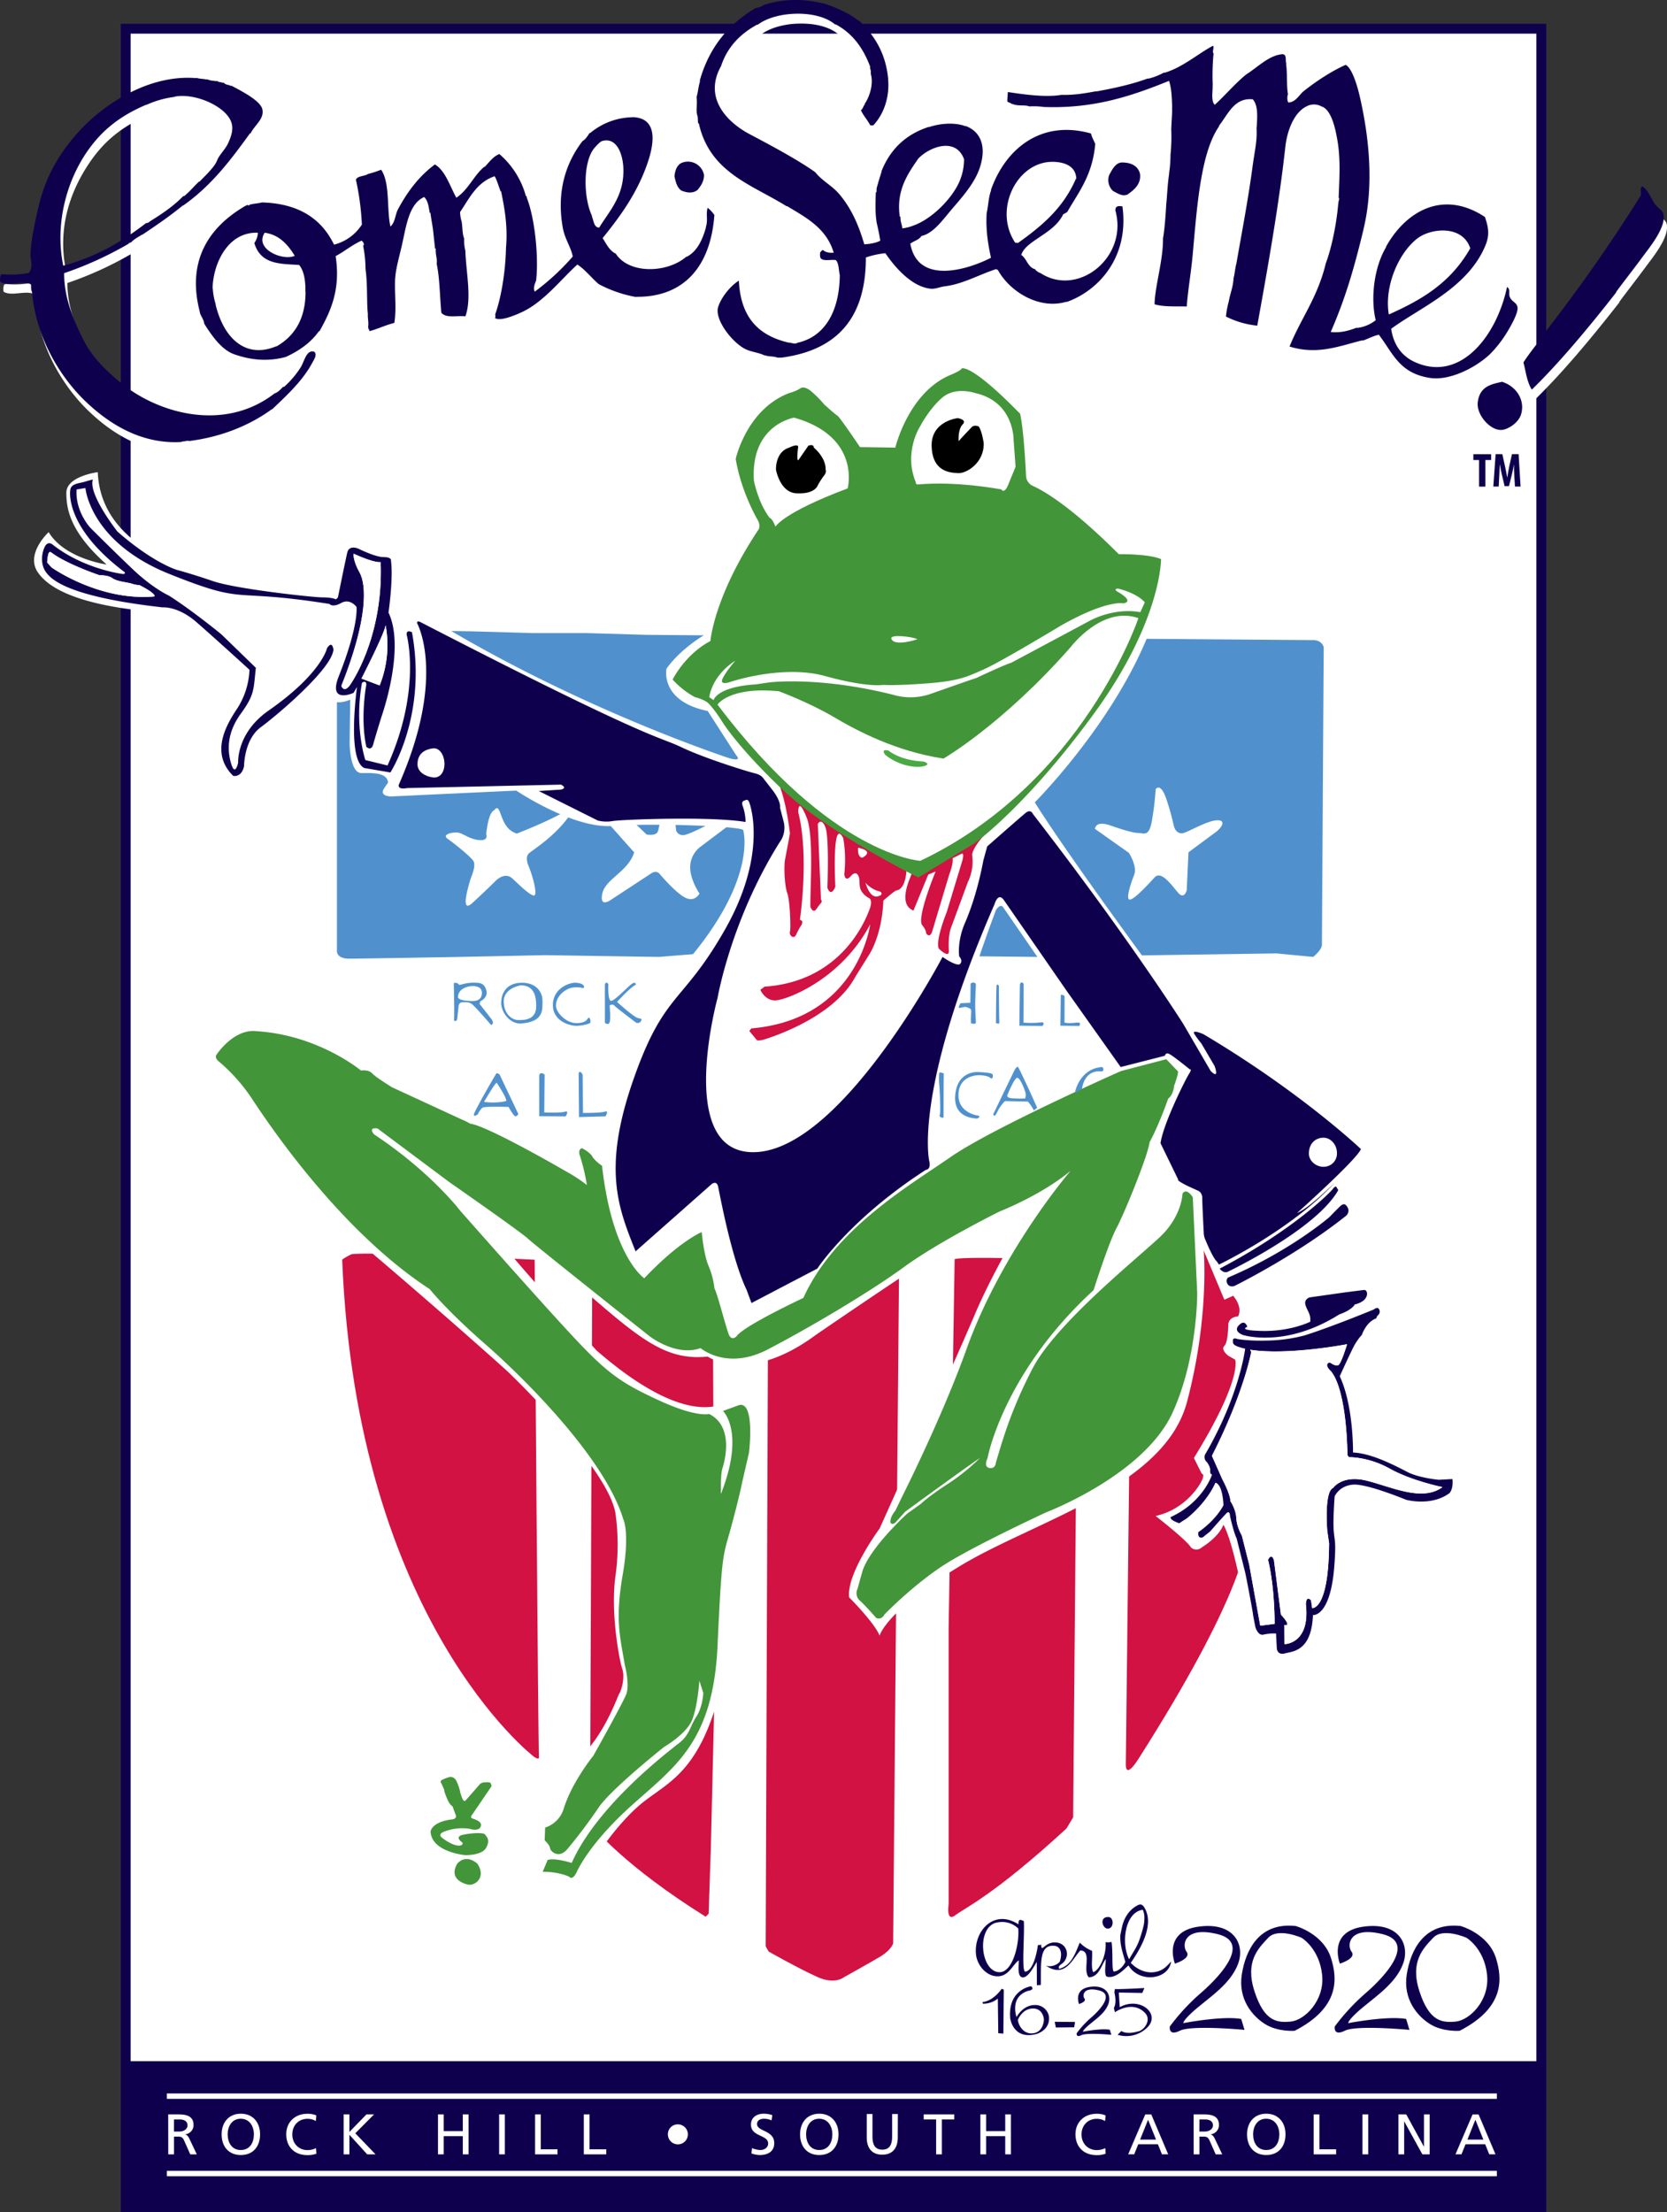 <?xml version="1.0" encoding="UTF-8"?> <svg xmlns="http://www.w3.org/2000/svg" viewBox="0 0 1017.44 1349.67"><rect x="0" y="0" width="1017.44" height="1349.67" fill="#333333" stroke="none"/><defs><style>.cls-1{fill:#fff;}.cls-2,.cls-3{fill:#0f004e;}.cls-3{fill-rule:evenodd;}.cls-4{fill:#5091cd;}.cls-5{fill:#d11242;}.cls-6{fill:#439539;}.cls-7{fill:#260859;}.cls-8{fill:#49a942;}</style></defs><title>Come-See-Me-Logo-Poster</title><g id="Layer_2" data-name="Layer 2"><g id="Layer_1-2" data-name="Layer 1"><rect class="cls-1" x="76.39" y="18.27" width="866.99" height="1331"></rect><path class="cls-2" d="M943.72,1349.67h-870V14.53h870Zm-864-6h858V20.53h-858Z"></path><rect class="cls-2" x="75.96" y="1257.51" width="864.76" height="90.16"></rect><path class="cls-2" d="M640,1229.28a8.46,8.46,0,0,0-8.87-6c-7,.25-10.69,7.3-10.69,7.3s-4.43-12,6.78-15.9c5-.78,2.09-2.87,2.09-2.87s-14.08,1.83-12.78,19.29c0,0,1.57,14.08,16.69,9.65C642.38,1237.1,640,1229.28,640,1229.28Zm-9.39,11.21c-5.73.78-8.86-4.44-9.38-8.08,0,0,2.34-6.52,8.6-7s7.3,5.47,7.3,6.78S636.39,1239.71,630.65,1240.49Z"></path><path class="cls-2" d="M599.63,1221.46l.26,1a14.27,14.27,0,0,0,9.13-3.13l.26,21.12,3.12.26.26-26.85-1.3-.52S606.67,1220.68,599.63,1221.46Z"></path><polygon class="cls-2" points="655.63 1236.86 644.41 1236.97 643.75 1233.49 656.13 1233.59 655.63 1236.86"></polygon><path class="cls-3" d="M676.91,1169.56c2.74.59,3.07,6.08-.06,7C673,1177.72,670.24,1169,676.91,1169.56Z"></path><path class="cls-3" d="M694.39,1162.4c1.67-.83,2.42-.58,3.59.67,7.48,10.77-2.35,26.55-7.83,34.47,5.58,5.75,12.57,7.08,18.15,4.58,2.8-1.25,4.33-3.16,6.5-5.41-1.62,11.35-19.65,13.24-26,2.42-1.49.91-7.44,8.34-13.15,6.83-2-.5-.67-8.33-.76-10.75-2.82,3.87-4,10.85-10.36,11.16-4-4.37,2.22-16.08-5.12-16.4-4.72,4.74-9.12,17.37-21.08,9.24,3.43,1.24,7.58-.83,8.58-2.58,1.71-5.5.17-9.16-3.41-9.5-9.5-.88-8,11-8.24,23.91a17.46,17.46,0,0,0-2.42.16c0-3.66,0-9.08-.08-14.24-2.1,3.52-5.58,10.08-9,9.41-2.8-1-2-6.19-1.94-10.37-3.44,2.21-5.87,9.29-12.31,9.72-7.06.46-13.28-6.43-13.87-13.84-1.1-14,11.16-27.48,26-17.82-.25-3.83,1.58-2.75,3.24-2,.56,9.27-1.58,31.4,1,30.82,4.42-.59,6.71-10.09,7.58-16,.09-.58,1.65.11,2-.66.09,5.74,2-1.34,8.5-1.17,7.24.19,9.24,7.91,5.07,12.25-1.17,1.21-3.58,2-2.59,3.88,7.5-2,9.77-9.28,12.59-16a21.15,21.15,0,0,0,7.49,5c.35,4.18-.75,9.81.65,13,3.67-.78,8.27-10.17,7.6-18.16,0-.25,1.5.25,3.66-.25,1,6.74-.08,18.07,1.5,18.07,2.84-.33,5.57-2.94,6.92-5.91-1.59-5.5-3.57-11.07-3-16.91-.08.84.73-3.34,1-4.5C686.09,1170,689.23,1165,694.39,1162.4Zm-5.23,32.95c2.18-4,4.06-6.22,6-11.13.75-1.92,2.94-8.72,3.16-11.33s.39-5-.83-7.74C686.43,1166.63,684.18,1185.9,689.16,1195.35Zm-81-22.37c-12.58,3-9.67,30.89,2.33,30.23,7.49-.41,11.75-16.63,11-26.65A14.19,14.19,0,0,0,608.2,1173Z"></path><path class="cls-2" d="M658.57,1222.64s-3.56-9,6.66-10.45,13.31,5.23,11.17,10.69-7.37,8.8-12.12,12.84c0,0-3.33,2.85-3.33,3.8,0,0,10.93-2.14,16.4-1.19l.95,3.09s-15-1.42-18.3.24-2.86-1.19-2.86-1.19a59.31,59.31,0,0,1,8.8-9.51c5.46-4.75,14.26-14.26,4.75-16.63s-10.22,3.09-8.79,5S658.57,1222.64,658.57,1222.64Z"></path><path class="cls-2" d="M717.1,1198s-7.68-19.46,14.35-22.54,28.68,11.28,24.07,23-15.88,19-26.12,27.67c0,0-7.18,6.14-7.18,8.19,0,0,23.57-4.61,35.35-2.56l2,6.66s-32.27-3.07-39.45.51-6.14-2.56-6.14-2.56a127.44,127.44,0,0,1,19-20.49c11.78-10.24,30.74-30.73,10.25-35.85s-22,6.66-19,10.75S717.1,1198,717.1,1198Z"></path><path class="cls-2" d="M812.5,1195.05c-4.6-15.37-21.71-20-21.71-20-22.11-2.4-30.47,14.38-32.86,29.56s6.57,25.57,14.34,30.37,17.92,4,17.92,4C818.28,1224.57,816,1206.53,812.5,1195.05Zm-24.7,38.31c-8.36.8-16.13,0-22.11-18.38s2.39-26.37,8.37-32.76,20.32,0,20.32,0,10.75,6.39,12.54,22.37S796.17,1232.56,787.8,1233.36Z"></path><path class="cls-2" d="M817.78,1198s-7.68-19.46,14.34-22.54,28.69,11.28,24.08,23-15.88,19-26.13,27.67c0,0-7.17,6.14-7.17,8.19,0,0,23.56-4.61,35.34-2.56l2,6.66s-32.27-3.07-39.44.51-6.15-2.56-6.15-2.56a127.82,127.82,0,0,1,19-20.49c11.78-10.24,30.73-30.73,10.24-35.85s-22,6.66-18.95,10.75S817.78,1198,817.78,1198Z"></path><path class="cls-2" d="M913.18,1195.05c-4.61-15.37-21.71-20-21.71-20-22.11-2.4-30.48,14.38-32.87,29.56s6.58,25.57,14.34,30.37,17.93,4,17.93,4C919,1224.57,916.63,1206.53,913.18,1195.05Zm-24.7,38.31c-8.36.8-16.13,0-22.11-18.38s2.39-26.37,8.37-32.76,20.31,0,20.31,0,10.76,6.39,12.55,22.37S896.85,1232.56,888.48,1233.36Z"></path><path class="cls-2" d="M698.47,1212.88s-15.75.92-18,.59l-.31,2.09s1.64,6.22-.32,9.49l.65,2.62s10.68-7.66,18.41.47c4.25,4.58-1.06,11-4.66,11.31,0,0-6.22,2-9.82-.33l-2.29,2.29a18.21,18.21,0,0,0,17.37-3.76c9.91-8.52-3.57-20-16.06-13.08l-.59-8.92,14.33.24Z"></path><path class="cls-4" d="M801.53,390.52c-5.34,0-406.86-3.2-406.86-3.2l-36.31-1.07H325.25l-37.37-1.07-72.62-1.07-9.61,24.56V579.53s-1.07,5.34,7.48,5.34,67.27-1.06,67.27-1.06l52.33-1.07,69.41,1.07,26.7-2.14,205,2.14,145.23-2.14,22.43,2.14s5.34-4.28,5.34-7.48,1.07-181.54,1.07-181.54S806.87,390.52,801.53,390.52ZM348.15,496.75c-8.54,12.81-22.31,21.35-25.16,23.73s-.47,7.59-.47,7.59c3,7.36,5.93,19,3.09,18.28s-7.84-5.7-12.82-10.33-10.68,1.78-10.68,1.78-5.34,5.34-13.88,13.17-.71-15.66-.71-15.66,3.2-7.12,1.42-10-12.1-11-15.66-13.52,1.78-3.92,5.34-3.92,7.12,3.92,13.52,4.63,4.63-3.56,4.63-3.56c1.43-14.24,4.87-14.6,4.87-14.6,3.79-5.22,3.32,6.77,9.49,11.87a13.25,13.25,0,0,0,4.27,2.37s14.71-5.69,24.68-10.91S348.15,496.75,348.15,496.75Zm79.27,19.93A15.78,15.78,0,0,0,421.24,529c0,8.07,5.7,16.14,5.7,16.14s-2.85,5.69-9,2.37-15.66-14.71-15.66-14.71-1.9-1.9-4.75,0S372.83,549,372.83,549s-7.12,5.22-5.22-3.8,15.66-13.29,19.46-25.16l-19-21.36,15.18-.47,11.4,10.92s5.22,1,6.64-1.43S403.68,493,403.68,493l8.07,5.69.95,8.07s1.27,3.89,6.17,2.38c6.17-1.9,22.31-10.92,22.31-10.92l5.7,3.8Zm314.32-8.78c-3.91,2.85-16.37,12.1-16.37,12.1l-1.07,23.14s-1.42,5.7-5,1.78-10.33-14.24-14.6-9.61-12.1,13.17-15,13.53.36-9.61,2.49-15-3.2-13.53-3.2-13.53l-20.65-14.6s0-5.34,9.26-2.13,14.59,4.63,17.44,4.63,6,2.49,7.83-6.41a181.71,181.71,0,0,0,2.49-20.29s2.85-4.55,6.41,5.69A153.8,153.8,0,0,1,716.47,504s1.42,6.06,6.76,3.92,14.6-7.48,19.94-7.48S745.66,505.05,741.74,507.9Z"></path><path class="cls-5" d="M326.32,768.55s2.17,300.42,2.62,303.13-3.17,0-3.17,0S217.68,988.92,208.85,768.55c0,0,1.07-1.07,5.34-3.21S326.32,768.55,326.32,768.55Z"></path><path class="cls-5" d="M361.5,769.57l-1.29,311.61,2.65,34.37s18.54,23.07,67.84,53.82l1.81-1.81,1.35-40.25,2.27-95.43-.91-205.78-3.17-45.22Z"></path><path class="cls-5" d="M548.74,773.19l-3.62,412.46s-.9,3.62-7.24,7.69c-2.43,1.57-23.06,13.12-23.06,13.12s-5.43,4.52-16.28-.46c-12.49-5.72-29.4-15.37-29.4-15.37l-1.81-3.17,1.36-366.33,8.59-53.37Z"></path><path class="cls-5" d="M582.66,768.21,579,993.44v168.24s-1.81,11.31,4.07,6.79,23.52-12.21,67.84-52.92l4.07-6.78L656.69,912l5.57-142.91S589.9,766,582.66,768.21Z"></path><path class="cls-5" d="M687.13,1077.11l3.48-303.92,29.54-17.64,17.63-5,37.09,22.16L760,943.24s-2.27,31.2-65.13,129.8C694.82,1073,687.58,1085.25,687.13,1077.11Z"></path><path class="cls-1" d="M106.19,1293.06h3.35c3.22,0,4.9,1.39,4.9,3.59s-2,3.81-5.28,3.81h-3Zm-3.49,21.3h3.49v-10.82h2.1c1.85,0,3,0,4.08,2.37l3.74,8.45h4l-4.61-9.71c-.77-1.5-1.29-2-2.37-2.44v-.07a5.69,5.69,0,0,0,5-5.56c0-5.83-4.65-6.6-9.47-6.6h-6Z"></path><path class="cls-1" d="M135.26,1302.17c0,7.41,4.3,12.61,11.74,12.61s11.74-5.2,11.74-12.61c0-7.23-4.33-12.61-11.74-12.61s-11.74,5.38-11.74,12.61m3.7,0c0-5,2.66-9.57,8-9.54s8,4.58,8,9.54-2.41,9.54-8,9.54-8-4.68-8-9.54"></path><path class="cls-1" d="M193.08,1290.61a13.41,13.41,0,0,0-5.48-1c-7.45,0-12.89,5-12.89,12.5,0,7.76,5.13,12.72,12.85,12.72a15.2,15.2,0,0,0,5.56-.87l-.22-3.39a11.83,11.83,0,0,1-5.3,1.19c-5.07,0-9.19-3.81-9.19-9.54,0-5.48,3.74-9.54,9.36-9.54a9.75,9.75,0,0,1,5,1.37Z"></path><polygon class="cls-1" points="209.75 1314.36 213.25 1314.36 213.25 1302.41 224.11 1314.36 229.21 1314.36 216.85 1301.51 228.3 1289.98 223.66 1289.98 213.25 1300.7 213.25 1289.98 209.75 1289.98 209.75 1314.36"></polygon><polygon class="cls-1" points="267.32 1314.36 270.81 1314.36 270.81 1303.26 282.47 1303.26 282.47 1314.36 285.97 1314.36 285.97 1289.98 282.47 1289.98 282.47 1300.18 270.81 1300.18 270.81 1289.98 267.32 1289.98 267.32 1314.36"></polygon><rect class="cls-1" x="304.64" y="1289.98" width="3.49" height="24.38"></rect><polygon class="cls-1" points="326.58 1314.36 340.27 1314.36 340.27 1311.29 330.07 1311.29 330.07 1289.98 326.58 1289.98 326.58 1314.36"></polygon><polygon class="cls-1" points="356.33 1314.36 370.02 1314.36 370.02 1311.29 359.82 1311.29 359.82 1289.98 356.33 1289.98 356.33 1314.36"></polygon><path class="cls-1" d="M407.64,1302.16a6.1,6.1,0,1,0,6.08-6.09,6,6,0,0,0-6.08,6.09"></path><path class="cls-1" d="M471.38,1290.44a16.15,16.15,0,0,0-5.21-.88c-4.4,0-7.82,2.31-7.82,6.64,0,7.58,10.48,6.08,10.48,11.53,0,2.86-2.79,4-4.78,4a14.83,14.83,0,0,1-5.07-1.19l-.34,3.25a16.29,16.29,0,0,0,5,1c4.9,0,8.91-2.06,8.91-7.26,0-8-10.48-7-10.48-11.63,0-2.56,2.31-3.25,4.26-3.25a10.79,10.79,0,0,1,4.59,1Z"></path><path class="cls-1" d="M488.31,1302.17c0,7.41,4.29,12.61,11.73,12.61s11.74-5.2,11.74-12.61c0-7.23-4.33-12.61-11.74-12.61s-11.73,5.38-11.73,12.61m3.7,0c0-5,2.66-9.57,8-9.54s8,4.58,8,9.54-2.41,9.54-8,9.54-8-4.68-8-9.54"></path><path class="cls-1" d="M548,1289.77h-3.5v13.83c0,4.68-1.47,7.9-6,7.9s-6-3.22-6-7.9v-13.83h-3.49v14.29c0,6.84,3.46,10.51,9.46,10.51s9.48-3.67,9.48-10.51Z"></path><polygon class="cls-1" points="571.36 1314.36 574.85 1314.36 574.85 1293.06 582.43 1293.06 582.43 1289.98 563.78 1289.98 563.78 1293.06 571.36 1293.06 571.36 1314.36"></polygon><polygon class="cls-1" points="598.37 1314.36 601.86 1314.36 601.86 1303.26 613.53 1303.26 613.53 1314.36 617.02 1314.36 617.02 1289.98 613.53 1289.98 613.53 1300.18 601.86 1300.18 601.86 1289.98 598.37 1289.98 598.37 1314.36"></polygon><path class="cls-1" d="M674.79,1290.61a13.45,13.45,0,0,0-5.49-1c-7.44,0-12.89,5-12.89,12.5,0,7.76,5.14,12.72,12.86,12.72a15.18,15.18,0,0,0,5.55-.87l-.21-3.39a11.91,11.91,0,0,1-5.31,1.19c-5.06,0-9.19-3.81-9.19-9.54,0-5.48,3.74-9.54,9.37-9.54a9.83,9.83,0,0,1,5,1.37Z"></path><path class="cls-1" d="M705.57,1305.35h-9.71l4.85-12.09Zm-17,9h3.68l2.47-6.14h12l2.47,6.14H713L702.67,1290H699Z"></path><path class="cls-1" d="M732.06,1293.06h3.35c3.21,0,4.89,1.39,4.89,3.59s-2,3.81-5.27,3.81h-3Zm-3.5,21.3h3.5v-10.82h2.09c1.85,0,3,0,4.09,2.37l3.74,8.45h4l-4.61-9.71c-.77-1.5-1.29-2-2.38-2.44v-.07a5.69,5.69,0,0,0,5-5.56c0-5.83-4.65-6.6-9.47-6.6h-6Z"></path><path class="cls-1" d="M761.13,1302.17c0,7.41,4.3,12.61,11.73,12.61s11.74-5.2,11.74-12.61c0-7.23-4.33-12.61-11.74-12.61s-11.73,5.38-11.73,12.61m3.7,0c0-5,2.66-9.57,8-9.54s8,4.58,8,9.54-2.41,9.54-8,9.54-8-4.68-8-9.54"></path><polygon class="cls-1" points="801.8 1314.36 815.49 1314.36 815.49 1311.29 805.29 1311.29 805.29 1289.98 801.8 1289.98 801.8 1314.36"></polygon><rect class="cls-1" x="831.58" y="1289.98" width="3.5" height="24.38"></rect><polygon class="cls-1" points="853.53 1314.36 857.02 1314.36 857.02 1294.31 857.09 1294.31 868.13 1314.36 872.6 1314.36 872.6 1289.98 869.11 1289.98 869.11 1309.61 869.03 1309.61 858.28 1289.98 853.53 1289.98 853.53 1314.36"></polygon><path class="cls-1" d="M905.34,1305.35h-9.71l4.86-12.09Zm-17,9H892l2.47-6.14h12l2.48,6.14h3.81L902.44,1290h-3.66Z"></path><rect class="cls-1" x="101.85" y="1277.21" width="811.74" height="3.29"></rect><rect class="cls-1" x="101.85" y="1324.43" width="811.74" height="3.29"></rect><path class="cls-6" d="M276.18,1110s2.8-.4,2-2.59-2-5.41-2-5.41-1.59-.59-3.2-4.39c-2.36-5.62-1.8-5.61-1.8-5.61l-1.8-4s-1.4-1.39,1-2.4a27.72,27.72,0,0,1,3.19-1.2s3.2-1.4,5,2.21a28.65,28.65,0,0,1,2.4,7.2s1.4,4.79,2.19,4.79c0,0,.42.6,1.41-.59l8.6-9.8a5.28,5.28,0,0,1,2.6-.8c1.4,0,3.4-.4,3.8.8s.8,1.2-.4,2.79L288,1107.38s-1.2,1.4.2,2,6.4,1.79,5.19,5-6.59,1.4-6.59,1.4a30.24,30.24,0,0,0-16,1.81s-4,1.4-.8,3.79,6.8,4.4,9.6,4.61,3.2-1.41,2.4-2c0,0-5-3.4.6-4.6s12.6-1.4,13.4-.2,3.39,3,.8,8-13,4.6-13,4.6-20.4-1.8-21-14.4c0,0,.6-6,13.4-7.4"></path><path class="cls-6" d="M279,1137.17s4.67-6.65,12.37-.16c5.68,8.5-1.67,13.76-5.77,12.76,0,0-12.47-2.27-6.6-12.6"></path><path class="cls-7" d="M514.4,465.23c-1.55-1-.52-4.64-2.81-4.92.41,2.16.18,5,2.81,4.92"></path><path class="cls-7" d="M594.54,546.77c-.55.16-.82.6-.7,1.42,2.6-1.45-1.07-8.14-2.81-9.85.89,3.16,1.84,8.18,3.51,8.43"></path><path class="cls-7" d="M599.47,560.84c0,.43.1.83.7.7-1.5-4.14-2.61-8.65-4.92-11.95-.31,2.55,1.28,8.23,3.51,11.95,0-.43.1-.84.71-.7"></path><path class="cls-7" d="M517.21,475.78c-1.48-2.2-.25-3-1.41-4.93-1.43,1.52-.24,4.37,1.41,4.93"></path><path class="cls-1" d="M849.78,887.53c-13.2-13.19-19.19-6-19.19-6s-6-33-9-41.36c0,0,10.19-27.57,19.18-32.37s5.4-13.18,4.8-15-4.8-2.39-4.8-2.39l-3.59-7.2s-35.37.6-41.37,3L794,767s29.37-16.79,33-28.18c0,0-6-18-8.39-19.18l21-22.18S768.85,648.34,728.08,625c0,0-71.33-95.31-96.51-135.48,0,0,78.53-78.52,80.33-151.06,0,0-18-4.19-26.38-3.6,0,0-36.57-37.17-53.35-44.36l-6-38.36L598.6,224.52s-11.39-9.59-17.38-1.8c0,0-36,12.59-36.57,45l-16.79.6s-16.18-21-22.78-25.79-12-14.38-20.38-8.39c0,0-9,2.4-15.59,7.2s-26.37,25.17-26.37,41.36c0,0,5.39,26.38,13.79,37.77a7.81,7.81,0,0,1-1.8,6c-2.4,3-24.58,44.36-25.18,61.14,0,0-14.39,8.4-22.78,20.39,0,0-4.2,19.78,25.18,25.78l17.38,27s4.2,4.19-4.19,1.8c0,0-108.51-35.37-203.82-98.91,0,0,4.2-18-.6-26.38,0,0-16.19,1.2-21.58-5.39s-10.79.6-10.79,6.59l-4.2,22.78S62.67,363,59.68,288.07c0,0-19.18,2.39-19.18,12.59s2.39,24,24.57,43.75c0,0-25.77-3.59-35.36-19.77,0,0-14.4,13.18-6.6,24.57s29.37,21,76.13,24.58c0,0,12.59,0,19.79,8.39s31.17,27,31.17,27-3,18-12.59,27-7.41,47.4,7.79,42c8.4-3,7.8-19.78,7.8-19.78s1.19-9.6,10.19-14.39,42-33.58,44.36-46.16c0,0-9.36,18.67-7,26.34s13,2.66,13,2.66l-.36,26.78s.21,18,7.12,18c6.17,0,14.72-.47,16.13,4.75.49,1.81.07.81-1.88,4.15,0,0-4.2,4.8,3.59,5.4l76.73-3.6s34.77,23.38,58.75,21.58,76.13,0,79.73,2.4c0,0,10.19,31.77-40.16,86.92s-45,109.7-45,109.7l-19.18-7.79,1.8,14.38s-88.12-36-105.51-47.35-88.71-62.34-116.9-20.38l-2.39,4.79A135.15,135.15,0,0,1,152,675.32c12,18,28.77,49.75,77.33,91.12s80.33,70.14,80.33,70.14,60.54,57.55,65.93,86.32a138.75,138.75,0,0,1,0,39c-3,22.18,2.4,51,4.21,56.35s-.61,13.19-1.81,15-7.19,20.38-20.37,35.37-17.39,33.57-17.39,33.57-4.8,12.58-12.59,11.39c0,0-3,15,3,14.39,0,0,0,11.39-3.6,16.78,0,0,19.19,0,22.78,4.2,0,0,5.4,2.4,7.8-4.79s19.18-32.38,35.36-45,34.77-19.18,47.36-70.74-4.2-42,7.79-90.51,24.58-87.52,3-88.73c0,0-19.78,33-86.92-25.17,0,0-53.36-57.55-65.35-74.94,0,0-3-4.79-10.19-9.59,0,0,45,28.18,74.94,54s45,36.56,68.34,34.16c0,0,24.58,17.39,65.94-13.18,0,0,74.33-51,88.12-58.15s45-21.58,45-21.58-22.78,36-36,67.13-58.15,130.69-58.15,130.69-20.38,27.58-18.58,42c0,0,15.59,15.59,18.58,23.38,0,0,3.6-15,49.16-42.56s124.69-48,138.48-100.11,10.19-92.32,10.19-92.32l12.58,30,5.4-2.39s6,6.59,3,12.59c0,0-5.4,0-6,4.79,0,0,0,10.79-2.4,13.19s2.4,6,2.4,6l4.2,2.39s4.79,11.39-25.18,60l4.8,9.59s2.4,0-.6,5.4c0,0-8.4,16.18-27.58,20.38,0,0,18.59,14.38,21.59,19.18a4.77,4.77,0,0,0,6.59,0s10.19-6,13.19-13.79c0,0,6.59,8.4,16.18,67.14,0,0,2.4,6,10.79,4.2l1.2,10.19S799.42,1020,806,989.44c0,0,17.39-7.19,13.2-61.15,0,0-6-24.57,13.18-19.18s48.56,25.77,59.35-9.59c0,0-28.77,1.2-42-12M572.85,704.37c-8.2-36.56,35.06-149.2,35.06-149.2,3-4.47,4.48-1.49,4.48-1.49l67.88,98.47C637,667.07,572.85,704.37,572.85,704.37m135,44.76c-6.71,5.21-32.07,27.59-32.07,27.59l2.23-8.2c13.43-26.85,27.61-61.92,27.61-61.92l11.18,20.15c0,4.48-2.24,17.16-9,22.38"></path><path class="cls-5" d="M601.72,508.46l-127-31.91s4.83,10,7.41,31.91c0,0-1.93,10.64-2.9,15.47s-.32,16.76,1.29,21,2.26,21.59,1.61,23.53,2.25,5.15,3.87,1.61a38.07,38.07,0,0,1,3.22-5.81s1-1.93,0-2.57l-1-.65s5.8-38.67-1-65.42c0,0-.32-10.45,5.15,3.23,4.52,11.27,1.94,45.11,2.26,54.46,0,0,1.61,4.51,3.87,1s3.86-3.86,2.57-5.48l-1.93-46.08s1.93-4.19,4.52,1.61S505,541.66,505,541.66s1.94,6.12,4.84-.65c0,0-2.26-43.5,4.83-29.65a79.2,79.2,0,0,1,.65,21.92s.32,5.47,4.19,1c0,0,2.9-3.54,4.51.32s-1.61,8.38,6.12,13.22c0,0,2.91.64.65,6.77s-16.76,44.15-64.13,47.37l-2.59,1.94s2.9,6.77,9.35,6.44,39.64-12.24,57.69-46.41c0,0-7.41,58-72.51,63.49L457.34,629l4.51,5.48s.32.65,3.54,0c0,0,42.55-11.92,56.72-38.67l8.06-12.89s8.06-11.29,9-33.52c0,0,5.47-4.83,7.73-6.12,0,0,6.44.32,6.44-15.15,0,0,5.49-.65,2.26,7.09s-5.47,17.4,1.94,20.31l9-21.92,4.52-1.93s-11.28,27.07-8.38,32.54c0,0,2.59,2.91,2.59,5.16,0,0,1.92,3.23,3.54-.64l10.63-35.45s2.58-6.45,1.94-9.67l5.8-2.9s1.29-.32.32,3.86l-9.67,31.91s-7.09,17.41-4.84,22.24c0,0,6.45,6.44,6.13,1.29,0,0-.64-8.7,1.28-13.86s10.32-28,10.32-28a28.77,28.77,0,0,0,2.58-16.76s.32-4.51,8.38-12.89M526.3,523.29c-3.22-.33-2.57-6.12-2.57-6.12,10.63,2.25,2.57,6.12,2.57,6.12m11.6,22.56c-6.76,4.83-9.66-7.41-9.66-7.41,1,1.61,4.83,4.5,7.73,5.15s1.93,2.26,1.93,2.26"></path><path class="cls-6" d="M410.54,414.61s7.38-15.22,23.07-23.53c0,0,1.93-26.59,28.91-67.35,0,0,2.4-2.4-.3-6.89,0,0-9.89-16.79-13.19-36.87,0,0,6.6-30.27,32.67-40.16,0,0,4.5-1.2,6.9-3,0,0,2.1-1.49,6,1.5A66.87,66.87,0,0,1,503,246.7s6.6,6,8.1,6.9,13.79,19.18,13.79,19.18l21.57.3s7.8-33,33-44.06c0,0,6.89-2.7,7.49-4.2,0,0,4.5-3.3,30.57,22.48l5.09,5.1s2.11,7.49,3.61,37.46a7.07,7.07,0,0,0,4.2,6.6c4.49,2.09,20.67,9.89,52.44,41.66,0,0,18.29-.3,25.78,3,0,0,.3,37.77-41.07,94.42S595,514.36,595,514.36l-34.46,21s-55.16-27-83.64-54.25-36.86-42-36.86-42-6-9.29-9-11.09a27.7,27.7,0,0,0-6.9-2.7,52.13,52.13,0,0,1-13.61-10.73"></path><path class="cls-1" d="M559.94,390s-14.09,4.8-15.89-.3c-1.2-3,13.49-1.19,15.89.3"></path><path class="cls-1" d="M448.73,403.16s-13.19,7.49-15.88,22.18l2.69,1.8s1.8-8.09,25.78-9.6l8.09-1.19s30-3.9,75.53,7.49a37.51,37.51,0,0,0,23.38-.6s22.78-8.09,27.58-9.59c0,0,17.09-8.09,21.28-9.29l47.66-25.48s14.39-8.39,31.17-5.39l2.7-6s-3.6-5.09-16.19-8.39c0,0-3.29,0-.6,1.8,0,0,11.09,6,3.6,7.19,0,0-9.89-2.39-38.37,13.79,0,0-36.26,21.88-46.45,26.38s-15,7.19-35.07,8.69-26.68.9-26.68.9-9.29,1.8-35.37-5.4-57.85,3.6-57.85,3.6-6.59,2.4-4.79-1.8,7.79-11.09,7.79-11.09"></path><path class="cls-1" d="M473.31,321.33s4.2-8.39,44.06-23.37c0,0,8.39-31.48-32.67-43.17,0,0-26.68,4.2-24.58,38.37,0,0,2.4,13.19,9.59,22.78,0,0,1.5,0,3.6,5.39"></path><path class="cls-1" d="M437.94,429.84s7.2-11.09,37.47-8.1c0,0,18.58,6.9,33.27,15.59s38.06,21,67.14,25.48c0,0,36-20.68,77.63-68,0,0,19.18-25.48,41.36-17.69,0,0-33.57,100.71-133.08,148.07,0,0-54.25-3-123.79-95.31"></path><path d="M487.4,280.57l6-8.69s3.3-1.2,3.3,1.2c0,0,7.49,6,7.2,13.49,0,0,.89,1.49-1.2,3.89a50.62,50.62,0,0,0-3.6,5.69c-.6,1.5-3.3,5.4-13.19,4.8s-12.29-14.38-12.29-14.38-.6-10.8,8.09-13.49c0,0,6-3,5.4,0,0,0-1.2,9,.3,7.49"></path><path class="cls-1" d="M559,294.36s-.3,1.2,1.2,1.2,19.19-2.4,50.95,3c0,0,1.51,3,3.9-2.09l4.8-11.7-1.2-16.18s.6-23.38-23.38-28.77c0,0-12-4.2-20.08,2.69s-13.49,17.39-13.49,17.39-10.49,15.89-2.7,34.47"></path><path d="M585.11,269.18s-.6-7.19,2.4-10.19-3-3.9-3-3.9-16.48,1.8-15.89,17.39,11.4,15.88,16.19,16.18,15.88-6,15.59-18.28c0,0-.91-6.9-3-10.19,0,0-2.7-1.2-4.2.3s-6.89,7.19-8.09,8.69"></path><path class="cls-2" d="M254.51,380.08s18.28,32.07-11.09,98.62c0,0-1.2,3.29,5.09,2.09l93.82-2.09s4.19,1.79.29,3l-13.78.9,36,18a22.19,22.19,0,0,0,9.29.29c5.4-.89,59.64-3,80.93.6a30.75,30.75,0,0,0-1.8-9.89c-1.2-3,1.5-3.3,1.5-3.3s1.49-1.19,2.4.91,11.38,32.07-14.69,77.93-37.17,37.76-56.05,92-9,77.93,1.5,104.31l46.46-41.06s3-2.4,3.89,1.49,8.1,43.77,17.39,63l3,8.09,40.17-21s19.78-30.27,66.24-60.24c0,0,3.3,0,2.09-5.4,0,0-10.18-42,39.87-156.76,0,0,2.1-7.49,5.7-2.4l38.37,55.45L684,651l27-6.89s.3-2.4,3-.9,12.3,9.29,12.3,9.29,1.49-.6-.61,2.7-15.58,30-17.38,42.26l10.79,22.18s-1.49.3,5.7,3.89l6.59,3s2.4.9,2.4,4.5.9,21,.9,21a11.07,11.07,0,0,0,1.2,4.8s4.19,10.49,6.89,12.88l1.2,1.81s44.06-21,70.74-50.06c0,0-15.89,15.88-23.08,18.59,0,0,36.27-32.38,39-39,0,0-36.56-34.77-96.21-70.14,0,0-7.49-3.29-5.4,0a51.21,51.21,0,0,0,4.2,5.69l8.09,13.79s3.3,8.69-2.4,3l-16.78-28.78s-32.37-51.25-91.71-128c0,0-1.21-3.3-4.51-.6s-23.38,20.38-23.38,20.38l-2.39,8.69s-3.49,20.32-11.09,37.77c-5.1,11.69-3.6,20.68-3.6,20.68s2.4,2.4.6,4.5-10.79-4.2-10.79-4.2-64.65,123.41-118.4,119c-43.76-3.6-18.88-94.12-18.88-94.12s8.1-47.36,37.77-94.72a14.9,14.9,0,0,0,2.4-13.19l-2.1-8.09s.9-3.29-4.2-10.19l-6.29-8.09s-1.2-1.8-5.1-2.7-30.27-9-44.66-15.89-17.08-3-158.86-76.13c0,0-2.4-1.5-2.39.3"></path><path class="cls-2" d="M251.51,385.78s-3.59-2.1-3.3,1.5c0,0,9.29,33.27-11.69,79.73L223,463.71s-6.89-20.08-2.09-47.06c0,0,2.39-2.1,2.69.9,0,0-3.89,20.38,0,38.07,0,0,3,3,4.2-1.51S232.92,437,232.92,437s14.69-41.36,4.2-63.24c0,0,3-20.68,1.5-31.77,0,0,.6-2.1-4.5-2.1s-15.29-5.1-15.29-5.1-5.69-2.69-6.89,2.4-5.69,27.28-5.69,27.28l-1.2,1.2s-2.1-1.2-8.09-1.2-52.76-5.1-66.84-9.89-22.18-6.9-22.18-6.9-14.39-4.19-36.27-23.38c0,0-18-22.78-15-31.77,0,0-2.39.6-5.39,1.5s-8.12.95-8.41,5.12c0,0-3.84,22.21,33.31,50,0,0,.57,1.26-1.53,1s-24.27-3.6-42.26-17.68c0,0-3.29-3.3-5.39,1.8s-1.8,11.08,1.2,15,12.29,14.69,71,21.28c0,0,9.3-.9,20.68,9s32.38,29.07,32.38,29.07a47,47,0,0,1-7.5,23.69c-7.49,11.08-16.19,27.57-2.4,41.06,0,0,5.1,1.2,6.6-6,0,0,0-16.18,10.19-23.68s43.46-35.66,44.36-47.35c0,0-.6-6-3.9-.9,0,0-3.27,15.48-35.66,38.06-19.79,13.79-18.59,31.78-18.59,31.78s-1.8,8.69-4.19.9-3-18.59,5.69-30.58,7.79-14.68,9.3-28.17l-21-20.38s-17.08-14.09-32.07-23.68c0,0-9.59-4.2-22.18-16.19s-25.77-25.18-25.77-25.18-9.3-9.88-8.4-23.37l5.39-.91s2.7,33,51.26,52.46,35.37,8.39,97.71,18.29c0,0,1.8,2.39,7.19-.61s9.3,2.4,9.3,2.4,1.62,11-10.79,42.26c-6.9,17.39,9,10.19,9,10.19l2.1-3.59s-6.3,44.66,4.49,49.45l15.89,2.7s22.48-34.47,13.19-85.42M85.15,357c11.1,5.7,9,6.9,9,6.9-33.57,3-62.65-17.69-62.65-17.69l-2.69-3a24.82,24.82,0,0,1,.59-4.79c.61-2.7,2.1-1.2,2.1-1.2C41.1,344.41,60.88,351,60.88,351s4.79-.3,7.79,1.79,9,2.4,11.69,3.3a16.76,16.76,0,0,0,4.79.9m150.17,24.28a66.49,66.49,0,0,1-3.59,36.87L220.64,414l.59-1.21s14.09-27.57,14.09-31.47m-21.88,36.87c-3.59,4.8-5.09.3-5.09.3,16.48-41.36,15.28-61.74,11.09-69.24s-3.6-11.39-3.6-11.39c13.19,6,16.49,5.1,16.49,5.1,1.79,47.05-18.89,75.23-18.89,75.23"></path><path class="cls-1" d="M60.88,351s-19.78-6.6-29.38-13.79c0,0-1.49-1.5-2.1,1.2a24.5,24.5,0,0,0-.6,4.79l2.7,3s29.08,20.68,62.65,17.69c0,0,2.1-1.2-9-6.9a16.76,16.76,0,0,1-4.79-.9c-2.7-.9-8.69-1.19-11.69-3.3S60.88,351,60.88,351"></path><path class="cls-1" d="M232.33,342.92s-3.3.89-16.49-5.1c0,0-.6,3.9,3.6,11.39s5.4,27.88-11.09,69.24c0,0,1.5,4.5,5.09-.3,0,0,20.68-28.18,18.89-75.23"></path><path class="cls-1" d="M220.64,414l11.09,4.2a66.49,66.49,0,0,0,3.59-36.87c0,3.9-14.09,31.47-14.09,31.47Z"></path><path class="cls-2" d="M744.42,774s2,2.92,4.72,2c0,0,54-25.63,67.66-49.9l-1.35-2.26a3.58,3.58,0,0,0-2,1.58c-.9,1.35-23.15,24.5-69,48.56"></path><path class="cls-2" d="M749.59,779.4s-1.8,1.35-.45,3.82,4.27,1.35,4.27,1.35,38-18.66,68.56-43.16c0,0,1.58-2,.91-3.82a5.75,5.75,0,0,0-1.58-2.48s-1.12-1.12-2.92.45-7,7-7,7-23.83,20.69-61.82,36.87"></path><path class="cls-2" d="M757.68,807.28s-6.74,4.05.9,7.19c0,0,25.85,8.32,58.9-12.59,0,0,7.19-2.25,9.44-6.07,0,0,6.52-1.12,7.42-5.84,0,0,.45-3.37-2.25-2.92l-10.56,1.34-22.26,3.15s-3.6,1.12-2.47,4.72,3.37,5.39,2.92,10.12c0,0-12.14,6.18-30.35,5.62-14.39-.45-8.09-2.48-8.09-2.48s-.9-3.6-3.6-2.24"></path><path class="cls-2" d="M886.49,902.36l-8.31.45s-12-1.06-19.11-4.72c-7.42-3.82-21.81-11.46-33.27-11.91,0,0,.44-28.32-8.1-46.53,0,0,3.3-7.38,7.65-16.41,2.92-6.07,5.84-8.77,5.84-8.77s2.47-7.87,8.76-10.12l.68-1.57s2.6-1.73.9-4.27c-.9-1.35-3.14.45-3.14.45s-25,10.34-42,15.73a94.41,94.41,0,0,1-21.58,3.15c-12.59.45-19.56-.9-19.56-.9s-2.7-1.12-2.7.67-.9,3.15,6.29,4.95l1.13.23s-3.15,27.65-24,63.84a3.87,3.87,0,0,0,.67,5.4s2.25,2.92,2,5.17,1.13,2.47,1.13,2.47-5.4,16.86-25.18,25.85c0,0-1.35,1.57,5.17,3.82,0,0,2.25-1.57,3.82-2.47s13-10.34,18.21-22.26c0,0,4.27,0,4.95,13.72,0,0-4,8.54-15.29,16.41,0,0-.9,4.27,2.69,3.15l4.5-3.6s7.42-8.54,10.12-11.24c0,0,1.8-1.8,2,2,0,0,2.25,10.12,4,13.49,0,0,4.51,18,5.18,20.68s4.72,24.28,4.72,25,1.58,8.55,1.58,8.55,1.57,5.39,4.94,4.49a29,29,0,0,1,7.64-.67l.45,8.76s0,4.72,5,3.38,16.18-1.35,17.08-23.38c0,0,10.57,1.36,13-29.45,2-25.18-2-10.34.23-42.94,0,0,2.69-6.52,11.24-7.19S858.16,915,858.16,915s15.3,4.26,26.53-4.05c0,0,2.47-2.47,1.8-8.55m-52.6.91c-14.84-3.6-20.23,4.49-20.23,4.49-5.63,2.25-3.6,26.08-3.6,26.08l1.12,7.64c-.22,41.37-10.34,39.57-10.34,39.57l-.67-4.72C797,973,797,978.8,797,978.8c2.7,24.27-13,24.27-13,24.27,0-2-.22-11.68-.22-11.68,5.17,1.12-2-6.3-2-6.3l-4.27-33.27c-1.57-4.72-3.59-.22-3.59-.22,4.27,17.54,4,39.11,4,39.11l-8.76,1.13-6.75-37.32-4.5-17.76s-3.15-5.17-3.36-10.56-3.6-10.35-3.6-10.35c0-4.27-5-13.49-5-13.49l-6.29-14.15c19.56-38.45,24-63.4,24-63.4l-.68-1.35c22.93,3.59,59.13-3.37,59.13-3.37s-3.6,12.14-5.4,12.81-4.49-1.35-4.49-1.35-1.8-.9-2.25.91,2.25,4,2.25,4c10.11,12.36,10.11,51.26,10.11,51.26l.9,1.34s11.69-.45,25,7,32.14,11.24,32.14,11.24c-12.59,9.22-31.7-.45-46.53-4"></path><path class="cls-1" d="M823.32,889.1l-.9-1.35s0-38.89-10.11-51.25c0,0-2.7-2.25-2.25-4s2.25-.9,2.25-.9,2.7,2,4.49,1.34,5.4-12.81,5.4-12.81-36.2,7-59.13,3.37l.68,1.35s-4.49,25-24,63.4L746,902.37s5,9.21,5,13.48c0,0,3.37,4.95,3.6,10.35s3.36,10.56,3.36,10.56l4.5,17.76,6.75,37.32,8.76-1.13s.23-21.57-4-39.11c0,0,2-4.5,3.59.22l4.27,33.27s7.2,7.42,2,6.3c0,0,.22,9.66.22,11.69,0,0,15.74,0,13-24.28,0,0,0-5.84,3.15-2.47l.67,4.72s10.12,1.8,10.34-39.57l-1.12-7.64s-2-23.83,3.6-26.08c0,0,5.39-8.09,20.23-4.49s33.94,13.26,46.53,4c0,0-18.88-3.82-32.14-11.24s-25-7-25-7"></path><path class="cls-6" d="M367.51,711.29s-4.5-3-6-5.7-6.3-5.09-6.3-5.09-2.39.6-1.49,3.89A123.46,123.46,0,0,1,358.21,723a92.18,92.18,0,0,0-12.28-8.08S298,687,286.88,685.51a33.37,33.37,0,0,0-4.8-2.4l-42.86-19.78s-10.19-6.3-12-8.39-5.4-2.1-6.89-1.8c0,0-25.78-21.58-63.54-24-14.4-1.79-24.88,14.69-24.88,14.69s-.91,1.8,1.79,3.89a106.94,106.94,0,0,1,19.79,22.18c7.79,11.7,52.15,79.73,108.79,116.6,0,0,9.9,12.59,33.58,33.27s73.13,69.54,84.52,107c0,0,4.2,7.79-.3,33.86-4.81,27.93-1.5,38.36,1.2,54.85,0,0,3.3,12.29.9,18.29s-20.08,37.46-20.08,37.46-12.86,15.7-18,32.08A17.42,17.42,0,0,1,332.73,1115l-.29,7.79s3,2.7,3.3,4.8,5.39,6.59,10.49.59a308.86,308.86,0,0,0,19.17-25.47c7.8-11.39,39.87-36.87,39.87-36.87s14.09-8.1,17.39-17.08,4.19-23.39,4.19-23.39l2.4,7.5s-.31,8.39-4.2,14.38-4.19,11.1-10.19,15.89-50.05,37.77-65.94,73.44c0,0-10.19-3.31-14.69-1.8l-3,7.19s8.69-.3,16.19,3c0,0,1.8,2.71,4.5-2.69,0,0,6.9-16.78,33.56-40.76s49.76-38.67,52.46-97.42,3.3-54,8.4-72.83,6.58-26.68,6.58-26.68l4.21-18.28s3.89-31.48-6-29.08l-9.89,3.6S455,873.44,440,911.51c0,0-.3-12,.9-15.59s7.5-25.48-8.1-33.27c0,0-7.49,2.4-30.86-8.39s-31.48-16.49-54-40.77-67.14-74.93-67.14-74.93-18-23.68-52.45-46.46c0,0-4.2-4.49,2.1-3.6l43.76,32.68s43.46,30.27,47.95,34.47,74,59.34,74,59.34,16.18,12.89,31.47,7.5c0,0,15.88,13.78,40.76.89s62-34.77,83.33-50.35S610,739.16,610,739.16s25.48-9.89,43.46-24.88c0,0-41.89,48.49-63.55,108.81-15.28,42.55-39.56,90.51-39.56,90.51l-3.9,8.1s-3.29,3.6-3,7.19c0,0,1.2,2.4,3.89-.9l5.1-5.69S595.6,890.83,598,889.62a123.78,123.78,0,0,1-19.79,15.89c-12,7.8-16.18,12-16.18,12l-8.39,6s-24,21.87-27.58,36.26l-2.69,9.59a6,6,0,0,0,1.49,7.2c3.6,3.29,9.89,10.49,9.89,10.49s3,1.79,5.1-2.1c0,0,19.78-20.38,39.86-32.37s59-30,59-30,59.64-22.65,77-60.85c15.28-33.57,15-72.83,15-72.83l-2.7-58.45s-3.89-6.29-6.29-2.1c0,0-.3,13.49-13.49,26.08s-63.54,52.75-77.93,80.32-19.48,48-22.48,57.55c0,0,0,3.9-3.9,3.3s-1.19-6-1.19-6,9.29-51.55,64.73-102.5c0,0,9-28.48,14.09-38.07s19.19-44.36,20.09-52.16c0,0,5.1-9,11.39-26.67,0,0,3-1.8,3.59-7.79,0,0,2.4-6.3,2.4-8.7l-7.19-7.48-27.58,7.19s-78.53,34.76-104,52.44-70.73,43.77-89.92,86c0,0-36.56,17.09-40.76,23.38,0,0-3,3.3-4.79-1.2s-7.2-25.78-8.7-27.87a49.84,49.84,0,0,0-3.59-13.79c-3-6.89-4.2-20.68-4.2-20.68s-13.49,5.39-35.07,28.17c0,0-19.48-12.88-25.77-68.63"></path><path class="cls-8" d="M542.34,457.94s6.68,6,21.37,6.68c0,0,4.68,1.33.67,2.67s-14.69.67-24-6.68c0,0-3.34-4,2-2.67"></path><path class="cls-1" d="M271.28,466.09c0,4.74-2.52,8.87-7.21,8.2s-9.31-3.41-9.26-8.15c.08-6.61,4.67-8.9,9.26-9.56s7.21,4.77,7.21,9.51"></path><path class="cls-1" d="M816,703.4a8.07,8.07,0,0,1-7.87,8.44c-4.63.24-9.32-3.41-9.26-8.15.07-6.6,4.62-9.75,9.26-9.56,4.36.18,7.87,4.53,7.87,9.27"></path><path class="cls-1" d="M3.42,173.26a55.22,55.22,0,0,0,16.18-.76c2.92-3.88.92-7.63,1-11.45.3-8.68,2.58-18.5,4.54-27.4,4.07-18.35,12.07-32.94,24.15-46.49,15.5-17.48,43.47-35.84,72.31-33.51l.48-.13c1.79.66,4.11.5,6,1l.47-.12c1.6.78,3.62.87,5.55,1.12l.47-.11c.93.82,2.46.66,3.6,1.13l.47-.12c.89,1.49,2.94,1.15,4.22,2l.47-.12C148.22,61,161,67.2,162.14,72.73c1.22,5.92-4.71,9.56-7.18,14.61l-.46.11c-11.57,16-23.36,31.75-40.6,43.88l-.46.13c-7.53,6.22-15.91,11.93-24.38,17.62l-.45.14c-2.39,1.42-4.89,2.78-6.59,4.65l-.45.14c-.5.24-1.27.31-1.22.91l-.45.13a217,217,0,0,1-38.75,17.61c-.11,15.08,5.9,29.12,11.92,41,5.76,11.26,15.18,19.74,23.51,26.56,22.74,18.22,62.59,29.38,93.05,5.75l.42-.11c2-.87,3.25-2.38,4.63-3.75l.84-.22a55.87,55.87,0,0,0,9.95-11.71c2.28-3.53,3.42-10.89,8.17-9.66,2.34,1.64-.17,5.17-1.12,6.95-6,11.12-15.59,19.79-24.3,28.15l-.42.11C154.56,265.42,137.37,272.48,118,275l-.41.12c-1-.57-2.7.27-3.93.17l-1.25.38C88.52,277,68.44,265,52.74,249.45c-13.87-13.84-28.59-36.8-31.16-65,0-.16-.07-.32-.11-.48-.79-1.83-.27-2.91-.64-4.51C15.59,176.93,7.18,181,2.21,178a7.31,7.31,0,0,1,.33-4.35l.88-.34m88-103.35L91,70c-16.39,7-27.3,16-36.1,28.89C42.72,116.66,35,139.28,40.22,164.77c21-5.68,35.61-14.81,49.5-25.5.15,0,2.35-1,2.5-1,1.08-.16.89,3.24,1.33,2.68,7.54-4.59,14.57-9.48,20.21-15.27a2.67,2.67,0,0,0,1.71-1c2.91-2.48,5.2-5.37,8-7.93l.45-.12c3.07-3.24,9.08-8.79,10.53-12.68,1.3-3.49,4.95-6.72,6.74-10.54,3-6.48,3.86-11.42,0-16.51-5.58-7.49-20.35-13.76-31.72-12.16l-1.4.39a58.52,58.52,0,0,0-16.68,4.79"></path><path class="cls-1" d="M823.19,45.61l.45.11c4.36,3,7.45,15.13,8.88,21.77,5.25,24.05,8,52.3,1.65,78.48,0,.17-.07.33-.09.5-5.81,24.06-11.12,42-19.89,62.09,6.09.61,11-.78,15.75-2.61l.44.12a22.72,22.72,0,0,0,11.28-4.71c-3.26-13.32-1-32.24,6.25-44.45,0-.17.07-.33.1-.49C859.32,136,881.9,121,908.29,138.36c2.09,6,3,10.64.52,16.92-10.6,26.39-40.08,38.26-57.72,51.32,1.42,9.61,6.28,16.72,14.84,20.47,27.42,12.09,49.52-15.92,55.89-46,2.46,1.8.57,3.83,1.8,6.39,1.45,3,4.3,3.07,4.61,6.31.33,3.58-4.62,12.15-7.08,16a70.24,70.24,0,0,1-9.88,12.42c-9.09,8.49-24.77,16.2-36.51,14.38-18.73-2.86-22.54-15-31.18-26.35-3.48.74-6.44,2.42-9.69,3.56l-.44-.12c-13.42,3.22-27.16,9.17-44.39,3.75C796,200.3,805.85,188,811,167.47c0-.17,0-.33.08-.49,3.69-9.76,6.62-24.17,7.67-36.3,0-.34.11-.67.17-1-.12-.94,1-2.77.06-3.08,0-.17.06-.33.08-.49.35-10.35,1.28-22.32-.74-34.25-1.34-7.87-3.62-18-9-20.67l-.46-.1a9.53,9.53,0,0,0-9.55-.13c-7.08,3.5-11.65,13.85-12.85,24.91-3.83,35-10.88,74.47-17.1,108.81a54.48,54.48,0,0,1-19.11-5.56,53.09,53.09,0,0,1,1.77-9.38c0-.15,0-.32.07-.49.86-4.54,2.44-7.92,2.79-13.28,0-.17.05-.33.07-.5.76-2.77.78-5.54,1.73-8.88,0-.17,0-.32.06-.5,3.3-18.83,7.14-38.76,9.82-59,0-.16,0-.33.07-.5s.05-.33.08-.5c1.18-8.65,2.64-14,2.21-22.1.05-.33.1-.67.14-1,.37-6.35.77-12.72-2.41-16.38-11.21-1.16-14.95,8.85-20.55,16,0,.17-.05.34-.07.5-11.24,16.19-13.45,49.24-16,77.36C729,172.42,727,183,726.33,193c-6.15-.23-13.75.4-19.66-1.36.18-10.74,5.29-26.82,5.15-40,0-.16,0-.33.06-.5.91-4.93,1.58-14.26,1.9-20.09,0-.17,0-.35.05-.51.67-7.08.67-11,1.74-18.59,0-.16,0-.34,0-.5a73.55,73.55,0,0,0,.83-11.08l.06-.5a108.68,108.68,0,0,0,.39-15.25c0-.17,0-.34.05-.51.12-3.91.62-9.14.46-12.16,0-.17,0-.33.07-.5-.19-5.73-.36-11.5-1.92-16.12-22.41,9.1-45.51,17-75.84,15.95l-.45,0a43.63,43.63,0,0,0-8.78-.37l-.46-.05c-2.29-1-6.46.05-10.07-1.43l-.47,0c-.59-.87-2.23-.74-2.67-1.76.13-1.85.24-3.7.36-5.53,10.63,1.65,23.7,3.35,32.88,1.71l.45.05c7.43.13,13.83-1,20.24-2.17l.47.06c11-2,21.57-4.31,31.28-7.88l.46.07a37.73,37.73,0,0,0,9.39-3.65l.46.07c11.13-3.3,20.74-11.84,29.57-16.48,1,.83-.75,3.89.37,4.67,0,.16,0,.32-.06.5a139.34,139.34,0,0,0-.46,18.82c0,.17-.05.34-.08.5.22,2.31-1.18,9.57,1.37,11.49C750,63.92,755.78,57,762.57,51.45c7-4.37,14.09-11.94,22.41-12.39,2.56.49,1.38,3.72,2.06,5.58,0,.16,0,.33-.08.49.84,5.75.16,12.59,1.12,18.21,0,.17-.05.34-.08.5a6.83,6.83,0,0,0,.26,4.68c4.54,0,6.61-4.71,9.69-7.13,7.66-6,16.77-12,25.24-15.78M866.65,151.8c-11.52,9.28-19.82,29.42-17,46.07,19.08-8.55,37.37-18.66,49.71-40.38-4.73-14.48-24.45-12.42-32.68-5.69"></path><path class="cls-1" d="M945.36,208.27a1003.08,1003.08,0,0,0,57.84-82.61c1-2.23-.76-4.57,1.1-6,3.84,2.18,5.49,7.87,8,11.14,1.69,2.2,4.33,3.41,4.92,5.7,2,8-8.68,20.74-12.77,26.33-6.39,8.65-11.73,15.37-16.07,21.32,0,.16-.09.33-.13.48-16.48,21.07-34.37,42.58-51.32,59.08-3-4.76-3.62-10.92-5.11-16.61,4.25-6.55,9-12.07,13.45-18.39,0-.17.07-.33.12-.49"></path><path class="cls-1" d="M469.19,8.73C480,5.27,492.8,5.15,504.24,8.08h.48c7.89,2.56,15.18,5.81,21.1,10.46h.47c9,8.72,16.2,19.26,17.78,35.43,0,.17,0,.34,0,.5,1,12-3.43,22.13-9.08,28l-1.82,0c-1.71-3.3-4.16-5.82-5.74-9.27,1.28-.59,1.39-2.54,2.39-3.47,0-.16,0-.33,0-.5,2.84-4,5.48-11.94,3.67-18.08,0-.35,0-.68,0-1,.15-1.63-.76-2.17-.35-4.06l-.47,0c0-.16,0-.33,0-.51-4.23-10.9-10.78-19.49-20.59-24.7h-.46c-10.89-9.2-36-8.23-47.06.16h-.48C454,26.54,446,34.46,442.07,46.36c-11,19.7,4.17,34.4,17.25,41.38,13.73,7.25,29.76,15.84,40.29,23.35,4.29,5.39,10.23,8.14,14.6,13.3,7.1,8.38,11.76,18.42,15.29,30.68,3.64-.27,7.06-.78,9.73-2.21-.55-4.13-1.47-7.87-2.3-11.7,0-.17,0-.34,0-.51-.84-4.68-.53-12.51-.41-16.68,0-.18,0-.34,0-.51.67-.08.43-1.2.5-2,0-.17,0-.33,0-.51.93-3.4,1.91-6.76,3-10,0-.17,0-.35,0-.51,5.5-13.78,15.26-22.61,28.66-26.95l.45,0c6.1-2,14.84-3.13,22-.55l.46,0c9.41,3.64,12.4,12.86,8.55,25-2.87,9-9.8,17.1-16.23,24.55s-12.06,15.89-19.5,17.47c-1.56,2.46-4.61,3-6.8,4.68,4.59,25.73,35.87,15.52,49.22,8.6-1.73-8-3.19-16.35-2.66-26.59,0-.17,0-.33,0-.51,1.19-5.22,1-9.08,2.7-13.94,0-.17,0-.33,0-.5,9-25.27,30.79-42.78,61-34.27.54,2.44,1.8,4.23,2.6,6.45-1.77,19.43-10.25,29.38-17.1,41.48-.82.35-1.41,1.05-2.36,1.22-3.32,6.77-9.27,10.51-15.08,14.46-4,2.7-9.39,6.16-10.59,10.5,3.23,2.19,3.82,6.89,7.7,8.46l.43.05a8.52,8.52,0,0,0,2.88,2.35l.44.06c23,15.33,54-9.47,45.94-38.13l.06-.5c.22-2.37,2.24-2.17,4.27-1.9,4.27,31.1-14.69,51.46-33.91,58.3l-.43-.07c-16.86,4.95-34.66-6.54-41.68-19.43-.33-.14-.85-.09-.84-.57-10.24,3.17-20.31,9.19-31.62,10.56-3.06.37-5.74,1.77-8.74,1.44-11.25-1.24-21.44-12.75-27.46-21.64a52,52,0,0,0-11.9,2.6c.06,41.64-22.44,57.19-51.45,61.1-.83,0-1.68,0-2.52,0-2.19-.9-5.39-.57-7.62-1.41h-.42c-3.53-1.74-7.85-2-11.47-3.77-8.29-4.12-19-18.17-16.69-25.68,1.82-5.81,7.35-12.8,12.64-16.12,1.15,23.71,13.19,33.76,30.32,37.81h.43c1.35.08,3.94,1.28,5.09,0h.42c16.27-3.87,25-19,25.34-40.71,0-.16,0-.33,0-.5-.7-3.18-.53-7.32-2.46-9.14-3-.47-7.57.9-9.15-1.12-.5-.6-.47-1.79-.41-3,0-.16,0-.33,0-.5.59-.5.87-1.36,1.78-1.5,1.48,1.33,3.65,1.85,6.54,1.6-4.47-15-16.81-21.35-28.45-28.39h-.44c-21-13.15-46.7-20.31-53.45-50.52a3.62,3.62,0,0,1-.46,0c0-.16,0-.33,0-.5-.22-2.33,0-3.65-.58-4.52,0-.17,0-.34,0-.5-.75-2.47.22-6.35-.3-10.11,0-.15,0-.33,0-.49.86-2.88,1.11-6.39,2-9.2l0-1c5.78-20.29,17.77-34.53,34.26-44.13H464a12.18,12.18,0,0,0,4.71-2.11h.47m82.44,130c-.11,2.7.91,4.22,1.08,6.64a26.43,26.43,0,0,0,6.7-1.69c9.42-3.28,20.1-12.81,26-22.65a34.44,34.44,0,0,0,5-17.85c-5.06-13.83-21.37-7.4-28-.3-6.14,9-13.55,19.15-11.23,35.33l.43,0c0,.17,0,.34,0,.5m106.87-23.5.45.06c-.23-8.88-8.94-10.57-15-10.49-21.44.3-35.68,29.18-22.34,49.3l1.76.19c13.76-9.87,27-20.45,35.08-38.56,0-.17,0-.34,0-.5"></path><path class="cls-1" d="M362.24,87.14a41.38,41.38,0,0,1,25.2-9.59c.32,0,.61,0,.93-.06,15.33.59,12.71,16.24,9.28,26.69-6.33,19.25-17,33.66-27.83,47.08,2.31,3.64,4.22,7.77,8,9.47,8.17,12.73,31.68,11.86,43.1,1.84.13,0,.3,0,.44,0,6.14-3.37,9.28-10,11.47-17.65v-.5c1.39-3.83-.1-8.22,1.1-11.66a22.57,22.57,0,0,1,4.08,4.41c-2.26,31.32-18.51,49.83-46.74,49.9-.44,0-.87.07-1.31.09a77.48,77.48,0,0,1-22.55-7.82c-4.43-3.81-8.08-8.7-13-11.94-9.33,8.29-19.83,22.06-32.91,28.56-3.73,1.83-14.7,6.67-17.5,3.88.32-.16.46-.5.33-1.07,0-.33-.05-.67-.08-1,4-11.36,6.21-26.66,6.57-40,0-.16,0-.33,0-.5,1.17-13.08-.81-23.92-3-34.64l-.46.06c0-.16,0-.33,0-.49-1.18-2.87-2-6.26-3.47-8.68-11,3.75-15.38,13.44-21.08,21.84a21.39,21.39,0,0,0,1,6c0,.16,0,.32.05.49.47,3.16.34,7.17,1.39,9.46,0,.16,0,.33.05.5a24.46,24.46,0,0,0,.7,7c0,.17,0,.33.05.51.41,12.91,4,28.67,0,39.68-5-.64-11.65,1.37-14.67-2.21l-.06-.5c-.94-10.91-1-20.82-2.74-29.08,0-.17,0-.34-.05-.51.49-2.75-.92-5.6-.54-9.08l-.44.07-.06-.5-.93-8.5c0-.16,0-.32-.05-.5-.38-4.05-1.17-7.5-1.82-12.43l-.45.08c0-.17,0-.33-.05-.5-.59-3.57-1-6.88-3.28-9.14-9.46,4.12-11,18.08-13.75,30-1.71,7.45-4,15-4.07,21.7-.15,9.42.88,16.84-.4,25.1-5.42,1.35-9.83,3.58-15.18,5.05,0-1-.63-1-.69-1.9-.05-.34-.1-.67-.14-1,.46-2.11-.36-5.32-.15-7.65,0-.16-.05-.32-.07-.49-.69-7.28-.08-17.17-1.3-26.35,0-.16,0-.33-.06-.49a75.33,75.33,0,0,0-1.41-14l-.06-.49c.14,0,.28-.06.43-.09.12-1.79-.77-2-1.28-2.82-5.94,2.65-10.36,6.51-15.92,9.48,3.1,20.41-2.95,33.49-9.85,45.8l-.43.09c-4.78,6.71-11.67,11.74-20.14,15.62l-.42.11c-12.89,3.38-23.74.81-31-1.71-7.67-2.67-13.67-11.19-18.35-18.67-.06-.33-.13-.66-.19-1-.6-2.21-1.74-3.45-2.42-5.53-.07-.32-.13-.65-.19-1-8.12-31.7,6.31-51.87,28.07-64.47l.45-.11c.9-1,1.9.84,1.79-.47l.44-.1c3-.74,3.5-.49,6.81-1.2l.44-.11c19.61.54,35.29,7.76,44,25.75a28.58,28.58,0,0,0,17-12.24,163.26,163.26,0,0,0-3.64-27.4c.91-2.41,5.42-2,7.4-3.51l.45-.09a62.94,62.94,0,0,0,7.55-2.47c5.55,8.07,3.29,24.07,5.66,34.68,3-2.65,2.85-7.24,4.63-10.57,5.73-10.62,12.72-20.09,22.53-27.34,6.4,3.87,9.07,13.1,13.08,20.31,7.25-4.83,10.43-13.21,16.88-18.76l.45-.07c2.77-2.78,4.84-6.2,8.93-7.81A51.93,51.93,0,0,1,323,125.73l.43-.06c0,.33.06.68.1,1,5.21,13.31,7.27,37.46,5.67,50.54-.68,1.69-2,4.7-.79,6.7A145.1,145.1,0,0,0,351.5,162.6c0-.16,0-.33,0-.5-1.15-5.52-4.81-10.42-6-17.11-4-22.29,2-39.84,12-52.87,1.94-1.16,3.1-3.06,4.29-4.94l.46,0m1.08,51c1.06,2.77,1.28,6.62,4.37,6.71,6.27-10.33,15.53-19.51,14.75-36.61C382,99.21,378,89.44,369.36,92.1c-1.19.35-4.34,3.8-5.2,5-6.26,8.66-6.11,29.35-.87,40.57l0,.5M188.41,183.7c.08-5.45-.57-12.12-3.84-16.06-11.36-.72-23.42-.1-27.35-13.38A11.59,11.59,0,0,0,159.4,148c-17.93-.75-27.16,18.13-27.66,33.67l.18,1a38.19,38.19,0,0,0,1.56,8.36c.08.49.18,1,.27,1.47,5.12,20.27,18.35,32.24,36.38,24.94l.84-.21c11.48-6.68,17.47-17.51,17.52-33.06,0-.17-.06-.34-.08-.5M163.56,148c-6.54,9.88,11,17.39,18.33,14.08-4.46-7.39-10-13-18.33-14.08"></path><path class="cls-1" d="M697.79,112.08c.81,6.3-3.76,9.84-7.57,12.57-3.24,1.45-6.19-.76-8.94-2.15a9.18,9.18,0,0,1-2.36-9.55c1.68-3.14,3.93-7.82,7.89-7.82,4.61,0,9.71,1.47,11,7"></path><path class="cls-1" d="M431.67,112.65c.12,3.91-2,7-4.07,9.37-3.05,2.16-6.57,1.58-9.86.18-2.62-2-3.4-5.42-4.08-8.65.29-3.42,1.56-7.29,4.91-8.38a10,10,0,0,1,13.1,7.48"></path><polygon class="cls-2" points="902.74 280.66 899.25 280.66 899.25 277.11 910.11 277.11 910.11 280.66 906.59 280.66 906.59 296.89 902.74 296.89 902.74 280.66"></polygon><path class="cls-2" d="M924.23,290c-.11-1.87-.23-4.43-.2-6.54H924c-.35,2.11-.88,4.55-1.26,6.08L921,296.57h-2.69l-1.65-7c-.38-1.58-.91-4.05-1.23-6.19h-.06c-.06,2.14-.2,4.64-.29,6.6l-.36,6.87h-3.28l1.4-19.78h4.09l1.59,7.16c.52,2.49,1,4.7,1.37,6.93H920c.29-2.2.73-4.44,1.23-6.93l1.59-7.16h4.05l1.2,19.78h-3.43Z"></path><path class="cls-2" d="M1.42,167.26a55.22,55.22,0,0,0,16.18-.76c2.92-3.88.92-7.63,1-11.45.3-8.68,2.58-18.5,4.54-27.4,4.07-18.35,12.07-32.94,24.15-46.49,15.5-17.48,43.47-35.84,72.31-33.51l.48-.13c1.79.66,4.11.5,6,1l.47-.12c1.6.78,3.62.87,5.55,1.12l.47-.11c.93.82,2.46.66,3.6,1.13l.47-.12c.89,1.49,2.94,1.15,4.22,2l.47-.12C146.22,55,159,61.2,160.14,66.73c1.22,5.92-4.71,9.56-7.18,14.61l-.46.11c-11.57,16-23.36,31.75-40.6,43.88l-.46.13c-7.53,6.22-15.91,11.93-24.38,17.62l-.45.14c-2.39,1.42-4.89,2.78-6.59,4.65l-.45.14c-.5.24-1.27.31-1.22.91l-.45.13a217,217,0,0,1-38.75,17.61c-.11,15.08,5.9,29.12,11.92,41,5.76,11.27,15.18,19.75,23.51,26.57,22.74,18.22,62.59,29.38,93.05,5.75l.42-.11c2-.87,3.25-2.38,4.63-3.75l.84-.22a55.87,55.87,0,0,0,9.95-11.71c2.28-3.53,3.42-10.89,8.17-9.66,2.34,1.64-.17,5.17-1.12,6.95-6,11.12-15.59,19.79-24.3,28.15l-.42.11C152.56,259.42,135.37,266.48,116,269l-.41.12c-1-.57-2.7.27-3.93.17l-1.25.38C86.52,271,66.44,259,50.74,243.45c-13.87-13.84-28.59-36.8-31.16-65,0-.16-.07-.32-.11-.48-.79-1.83-.27-2.91-.64-4.51C13.59,170.93,5.18,174.94.21,172a7.31,7.31,0,0,1,.33-4.35l.88-.34m88-103.35L89,64c-16.39,7-27.3,16-36.1,28.89-12.14,17.73-19.55,43.71-14.29,69.21,21-5.68,36.51-15.2,50.4-25.89l.45-.14A3.09,3.09,0,0,0,91.55,135c7.54-4.59,14.57-9.48,20.21-15.27a2.67,2.67,0,0,0,1.71-1c2.91-2.48,5.2-5.37,8-7.93l.45-.12c3.07-3.24,9.08-8.79,10.53-12.68,1.3-3.49,4.95-6.72,6.74-10.54,3-6.48,3.86-11.42,0-16.51-5.58-7.49-20.35-13.76-31.72-12.16l-1.4.39a58.52,58.52,0,0,0-16.68,4.79"></path><path class="cls-2" d="M821.19,39.61l.45.11c4.36,3,7.45,15.13,8.88,21.77,5.25,24,8,52.3,1.65,78.48,0,.17-.07.33-.09.5-5.81,24.06-11.12,42-19.89,62.09,6.09.61,11-.78,15.75-2.61l.44.12a22.72,22.72,0,0,0,11.28-4.71c-3.26-13.33-1-32.24,6.25-44.45,0-.17.07-.33.1-.49C857.32,130,879.9,115,906.29,132.36c2.09,6,3,10.64.52,16.92-10.6,26.39-40.08,38.26-57.72,51.32,1.42,9.61,6.28,16.72,14.84,20.47,27.42,12.09,49.52-15.92,55.89-46,2.46,1.8.57,3.83,1.8,6.39,1.45,3,4.3,3.07,4.61,6.31.33,3.58-4.62,12.15-7.08,16a70.61,70.61,0,0,1-9.88,12.42c-9.09,8.49-24.77,16.2-36.51,14.38-18.73-2.86-22.54-15-31.18-26.35-3.48.74-6.44,2.42-9.69,3.56l-.44-.12c-13.42,3.22-27.16,9.17-44.39,3.75C794,194.3,803.85,182,809,161.47c0-.17,0-.33.08-.49,3.69-9.76,6.62-24.17,7.67-36.3,0-.34.11-.67.17-1-.12-.94,1-2.77.06-3.08,0-.17.06-.33.08-.49.35-10.35,1.28-22.32-.74-34.25-1.34-7.87-3.62-18-9-20.67l-.46-.1a9.53,9.53,0,0,0-9.55-.13c-7.08,3.5-11.65,13.85-12.85,24.91-3.83,35-10.88,74.47-17.1,108.81a54.48,54.48,0,0,1-19.11-5.56,53.09,53.09,0,0,1,1.77-9.38c0-.15,0-.32.07-.49.86-4.54,2.44-7.92,2.79-13.28,0-.17.05-.33.07-.5.76-2.78.78-5.54,1.73-8.88,0-.17,0-.32.06-.5,3.3-18.83,7.14-38.76,9.82-59,0-.17,0-.34.07-.51s.05-.33.08-.5c1.18-8.65,2.64-14,2.21-22.1.05-.33.1-.67.14-1,.37-6.35.77-12.72-2.41-16.38-11.21-1.16-14.95,8.85-20.55,16,0,.17-.05.34-.07.5-11.24,16.19-13.45,49.24-16,77.36C727,166.42,725,177,724.33,187c-6.15-.23-13.75.4-19.66-1.36.18-10.74,5.29-26.82,5.15-40,0-.16,0-.33.06-.5.91-4.93,1.58-14.26,1.9-20.09,0-.17,0-.35.05-.51.67-7.08.67-11,1.74-18.59,0-.16,0-.34,0-.5a73.55,73.55,0,0,0,.83-11.08l.06-.5a108.72,108.72,0,0,0,.39-15.25c0-.16,0-.34.05-.51.12-3.91.62-9.14.46-12.16,0-.16,0-.33.07-.5-.19-5.73-.36-11.5-1.92-16.12-22.41,9.1-45.51,17-75.84,15.95l-.45,0a43.63,43.63,0,0,0-8.78-.37l-.46-.05c-2.29-1-6.46.05-10.07-1.43l-.47,0c-.59-.87-2.23-.74-2.67-1.76.13-1.85.24-3.7.36-5.53,10.63,1.65,23.7,3.35,32.88,1.71l.45.05c7.43.13,13.83-1,20.24-2.17l.47.06c11-2,21.57-4.31,31.28-7.88l.46.07a37.37,37.37,0,0,0,9.39-3.66l.46.08c11.13-3.3,20.74-11.84,29.57-16.48,1,.83-.75,3.89.37,4.67,0,.16,0,.32-.06.5a139.34,139.34,0,0,0-.46,18.82c0,.17-.05.33-.08.5.22,2.31-1.18,9.57,1.37,11.49C748,57.92,753.78,51,760.57,45.45c7-4.37,14.09-11.94,22.41-12.39,2.56.49,1.38,3.72,2.06,5.58,0,.16,0,.33-.08.49.84,5.75.16,12.59,1.12,18.21,0,.17-.05.34-.08.5a6.83,6.83,0,0,0,.26,4.68c4.54,0,6.61-4.71,9.69-7.13,7.66-6,16.77-12,25.24-15.78M864.65,145.8c-11.52,9.28-19.82,29.42-17,46.07,19.08-8.55,37.37-18.66,49.71-40.38-4.73-14.48-24.45-12.42-32.68-5.69"></path><path class="cls-2" d="M943.36,202.27a1003.08,1003.08,0,0,0,57.84-82.61c1-2.23-.76-4.57,1.1-6,3.84,2.18,5.49,7.87,8,11.14,1.69,2.2,4.33,3.41,4.92,5.7,2,8-8.68,20.74-12.77,26.33-6.39,8.65-11.73,15.37-16.07,21.32,0,.16-.09.33-.13.48-16.48,21.07-34.37,42.58-51.32,59.08-3-4.76-3.62-10.92-5.11-16.61,4.25-6.55,9-12.06,13.45-18.39,0-.17.07-.33.12-.49"></path><path class="cls-2" d="M916.79,232.93l.41.14c8.6,2.9,13.75,11.35,11.17,19.76-1.52,5-7.74,9.18-11.89,9.49-6.91.46-15.3-9.19-14.58-16.6,1-10.21,8.68-11.38,14.89-12.79"></path><path class="cls-2" d="M467.19,2.73C478-.73,490.8-.85,502.24,2.08h.48c7.89,2.56,15.18,5.81,21.1,10.46h.47c9,8.72,16.2,19.26,17.78,35.43,0,.17,0,.34,0,.5,1,12-3.43,22.13-9.08,28l-1.82,0c-1.71-3.3-4.16-5.82-5.74-9.28,1.28-.58,1.39-2.53,2.39-3.46,0-.16,0-.33,0-.5,2.84-4,5.48-11.94,3.67-18.08,0-.35,0-.68,0-1,.15-1.63-.76-2.17-.35-4.06l-.47,0c0-.16,0-.33,0-.51-4.23-10.9-10.78-19.49-20.59-24.7h-.46c-10.89-9.2-36-8.23-47.06.16h-.48C452,20.54,444,28.46,440.07,40.36c-11,19.7,4.17,34.4,17.25,41.38,13.73,7.25,29.76,15.84,40.29,23.35,4.29,5.39,10.23,8.14,14.6,13.3,7.1,8.38,11.76,18.42,15.29,30.68,3.64-.27,7.06-.78,9.73-2.21-.55-4.13-1.47-7.87-2.3-11.7,0-.17,0-.34,0-.51-.84-4.68-.53-12.51-.41-16.68,0-.18,0-.34,0-.51.67-.08.43-1.2.5-2,0-.17,0-.33,0-.51.93-3.4,1.91-6.76,3-10,0-.17,0-.35,0-.51,5.5-13.78,15.26-22.61,28.66-26.95l.45,0c6.1-2,14.84-3.12,22-.54l.46,0c9.41,3.64,12.4,12.86,8.55,25-2.87,9-9.8,17.1-16.23,24.55s-12.06,15.89-19.5,17.46c-1.56,2.47-4.61,3-6.8,4.69,4.59,25.73,35.87,15.52,49.22,8.6-1.73-8-3.19-16.35-2.66-26.59,0-.17,0-.33,0-.51,1.19-5.22,1-9.08,2.7-13.94,0-.17,0-.33,0-.5,9-25.27,30.79-42.78,61-34.27.54,2.44,1.8,4.23,2.6,6.45-1.77,19.43-10.25,29.38-17.1,41.48-.82.35-1.41,1.05-2.36,1.23-3.32,6.76-9.27,10.5-15.08,14.45-4,2.7-9.39,6.16-10.59,10.5,3.23,2.19,3.82,6.89,7.7,8.46l.43,0a8.43,8.43,0,0,0,2.88,2.36l.44.06c23,15.33,54-9.47,45.94-38.13l.06-.5c.22-2.37,2.24-2.17,4.27-1.9,4.27,31.1-14.69,51.46-33.91,58.3l-.43-.07c-16.86,4.95-34.66-6.54-41.68-19.43-.33-.14-.85-.09-.84-.57-10.24,3.18-20.31,9.19-31.62,10.56-3.06.37-5.74,1.78-8.74,1.44-11.25-1.24-21.44-12.75-27.46-21.64a52,52,0,0,0-11.9,2.6c.06,41.64-22.44,57.19-51.45,61.1-.83,0-1.68,0-2.52,0-2.19-.9-5.39-.57-7.62-1.41h-.42c-3.53-1.74-7.85-2-11.47-3.77-8.29-4.12-19-18.17-16.69-25.68,1.82-5.81,7.35-12.8,12.64-16.12,1.15,23.71,13.19,33.76,30.32,37.81h.43c1.35.08,3.94,1.28,5.09,0h.42c16.27-3.87,25-19,25.34-40.71,0-.16,0-.33,0-.5-.7-3.18-.53-7.32-2.46-9.14-3-.47-7.57.9-9.15-1.12-.5-.6-.47-1.79-.41-3,0-.16,0-.33,0-.5.59-.5.87-1.36,1.78-1.5,1.48,1.32,3.65,1.85,6.54,1.6-4.47-15-16.81-21.35-28.45-28.39h-.44c-21-13.15-46.7-20.31-53.45-50.51h-.46c0-.16,0-.33,0-.5-.22-2.33,0-3.65-.58-4.52,0-.17,0-.34,0-.5-.75-2.47.22-6.35-.3-10.11,0-.15,0-.33,0-.49.86-2.88,1.11-6.39,2-9.2l0-1c5.78-20.29,17.77-34.53,34.26-44.13H462a12.18,12.18,0,0,0,4.71-2.11h.47m82.44,130c-.11,2.71.91,4.22,1.08,6.63a26,26,0,0,0,6.7-1.68c9.42-3.28,20.1-12.81,26-22.66a34.37,34.37,0,0,0,5-17.84c-5.06-13.83-21.37-7.4-28-.3-6.14,9-13.55,19.15-11.23,35.33l.43,0c0,.17,0,.34,0,.5m106.87-23.5.45.06c-.23-8.88-8.94-10.57-15-10.49-21.44.3-35.68,29.19-22.34,49.3l1.76.19c13.76-9.87,27-20.45,35.08-38.56,0-.17,0-.34,0-.5"></path><path class="cls-2" d="M360.24,81.14a41.38,41.38,0,0,1,25.2-9.59c.32,0,.61,0,.93-.06,15.33.59,12.71,16.24,9.28,26.69-6.33,19.25-17,33.66-27.83,47.08,2.31,3.64,4.22,7.77,8,9.47,8.17,12.73,31.68,11.86,43.1,1.84.13,0,.3,0,.44,0,6.14-3.37,9.28-10,11.47-17.65v-.5c1.39-3.83-.1-8.22,1.1-11.66a22.57,22.57,0,0,1,4.08,4.41c-2.26,31.32-18.51,49.83-46.74,49.9l-1.31.09a77.77,77.77,0,0,1-22.55-7.82c-4.43-3.81-8.08-8.7-13-11.94-9.33,8.29-19.83,22.06-32.91,28.56-3.73,1.83-14.7,6.67-17.5,3.88.32-.16.46-.5.33-1.07,0-.33-.05-.67-.08-1,4-11.36,6.21-26.66,6.57-40,0-.16,0-.33,0-.5,1.17-13.08-.81-23.92-3-34.64l-.46.06c0-.16,0-.33,0-.49-1.18-2.87-2-6.25-3.47-8.68-11,3.75-15.38,13.44-21.08,21.85a21.38,21.38,0,0,0,1,6c0,.16,0,.32.05.49.47,3.16.34,7.17,1.39,9.46,0,.16,0,.33.05.5a24.46,24.46,0,0,0,.7,7c0,.17,0,.34.05.51.41,12.91,4,28.67,0,39.68-5-.64-11.65,1.37-14.67-2.21l-.06-.5c-.94-10.91-1-20.81-2.74-29.08,0-.17,0-.34-.05-.51.49-2.75-.92-5.6-.54-9.08l-.44.07-.06-.5-.93-8.5c0-.17,0-.32-.05-.5-.38-4.05-1.17-7.5-1.82-12.43l-.45.08c0-.17,0-.33-.05-.5-.59-3.57-1-6.88-3.28-9.14-9.46,4.12-11,18.08-13.75,30-1.71,7.45-4,15-4.07,21.7-.15,9.42.88,16.84-.4,25.1-5.42,1.35-9.83,3.58-15.18,5.05,0-1-.63-1-.69-1.9-.05-.34-.1-.67-.14-1,.46-2.11-.36-5.32-.15-7.65,0-.16-.05-.32-.07-.49-.69-7.28-.08-17.17-1.3-26.35,0-.16,0-.33-.06-.49a75.33,75.33,0,0,0-1.41-14l-.06-.49c.14,0,.28-.06.43-.09.12-1.79-.77-2-1.28-2.82-5.94,2.65-10.36,6.51-15.92,9.48,3.1,20.41-2.95,33.49-9.85,45.8l-.43.09c-4.78,6.71-11.67,11.75-20.14,15.61l-.42.12c-12.89,3.38-23.74.81-31-1.71-7.67-2.67-13.67-11.19-18.35-18.67-.06-.33-.13-.66-.19-1-.6-2.21-1.74-3.45-2.42-5.53-.07-.32-.13-.65-.19-1-8.12-31.7,6.31-51.87,28.07-64.47l.45-.11c.9-1,1.9.84,1.79-.47l.44-.1c3-.74,3.5-.49,6.81-1.2l.44-.11c19.61.54,35.29,7.76,44,25.75a28.58,28.58,0,0,0,17-12.24,163.26,163.26,0,0,0-3.64-27.4c.91-2.41,5.42-2,7.4-3.51l.45-.09a62.94,62.94,0,0,0,7.55-2.47c5.55,8.07,3.29,24.07,5.66,34.67,3-2.64,2.85-7.23,4.63-10.56,5.73-10.62,12.72-20.09,22.53-27.34,6.4,3.87,9.07,13.1,13.08,20.31,7.25-4.83,10.43-13.21,16.88-18.76l.45-.07c2.77-2.78,4.84-6.19,8.93-7.81A51.93,51.93,0,0,1,321,119.73l.43-.06c0,.33.06.68.1,1,5.21,13.31,7.27,37.46,5.67,50.54-.68,1.69-2,4.7-.79,6.7A145.1,145.1,0,0,0,349.5,156.6c0-.16,0-.33,0-.5-1.15-5.52-4.81-10.42-6-17.11-4-22.29,2-39.84,12-52.87,1.94-1.16,3.1-3.06,4.29-4.94l.46,0m1.08,51c1.06,2.77,1.28,6.62,4.37,6.71,6.27-10.33,15.53-19.51,14.75-36.61C380,93.21,376,83.44,367.36,86.1c-1.19.35-4.34,3.8-5.2,5-6.26,8.66-6.11,29.35-.87,40.57l0,.5M186.41,177.7c.08-5.45-.57-12.12-3.84-16.06-11.36-.72-23.42-.1-27.35-13.38A11.59,11.59,0,0,0,157.4,142c-17.93-.75-27.16,18.13-27.66,33.67l.18,1a38.19,38.19,0,0,0,1.56,8.36c.08.49.18,1,.27,1.47,5.12,20.27,18.35,32.24,36.38,24.94l.84-.21c11.48-6.68,17.47-17.51,17.52-33.07,0-.17-.06-.33-.08-.49M161.56,142c-6.54,9.88,11,17.39,18.33,14.08-4.46-7.39-10-13-18.33-14.08"></path><path class="cls-2" d="M695.79,106.08c.81,6.3-3.76,9.84-7.57,12.57-3.24,1.45-6.19-.76-8.94-2.15a9.18,9.18,0,0,1-2.36-9.55c1.68-3.14,3.93-7.82,7.89-7.82,4.61,0,9.71,1.47,11,7"></path><path class="cls-2" d="M429.67,106.65c.12,3.91-2,7-4.07,9.37-3.05,2.16-6.57,1.58-9.86.18-2.62-2-3.4-5.43-4.08-8.65.29-3.42,1.56-7.29,4.91-8.38a10,10,0,0,1,13.1,7.48"></path><path class="cls-4" d="M299.87,621.64c-2.3-3-7.14-9.12-7.14-9.12s.17-1.72,1-2,3.94-2.54,3.2-5.83-2.22-4.84-5.5-5.09c-7.16-.54-10.8,1.81-11.36,1.12a2.47,2.47,0,0,0-3.09-.87s.5,20.93.08,22.74c0,0,1.73,1.23,2-1.15s.9-8,.9-8a2.22,2.22,0,0,1,2.23-1.94c2-.08,3.94-.23,5.74,1s11.81,12.84,11.81,12.84S302.17,624.67,299.87,621.64Zm-11.73-10.92c-2.88-.08-8.08-.33-8.62-2.3a6,6,0,0,1,3.08-5.21,11.72,11.72,0,0,1,6.44-1.6c1.24.1,5.25.32,5.09,4.35S291,610.8,288.14,610.72Z"></path><path class="cls-4" d="M330.54,607.18l-.11-.44s-2-7.07-11.6-7.18-12.93,6.3-12.93,12.26,5.53,13.26,12.49,12.6S330.54,621.55,331,615,330.54,607.18,330.54,607.18Zm-3.31,7.52c-.34,8.5-9.5,7.62-11.38,7.62s-8.07-2.21-8.4-10.94S318,601.11,318,601.11C325,601.33,327.56,606.19,327.23,614.7Z"></path><path class="cls-4" d="M356.17,602.88s-5.53-1.55-9.84.66-7,6-7,10.05,6.08,10.61,12.49,10.61,6.62-2.88,7.4-3.32,2,3,.44,3.54a25.24,25.24,0,0,1-8.06,1.43c-3.43,0-14.14-2.54-14.14-12.7s9.94-13.59,13.47-13.59S357.38,601,356.17,602.88Z"></path><path class="cls-4" d="M369.2,600.56V624s1.77,1.66,2.76,0,.11-10.6.11-10.6,1.88-1.1,2.76,0S388.31,624,388.31,624s2,.67,2.87-1,.55-1.21-2.1-2-12.48-9.72-12.48-9.72,8.17-9.06,11.49-10.49c0,0,0-2.21-2.32-.66s-10.38,10.27-12.7,10.49-1.77-10.27-1.77-10.27S369.86,598.35,369.2,600.56Z"></path><path class="cls-4" d="M304.91,655.57s-1.43-1.22-2-.56-13.59,23.2-13.69,25,2.42-.22,2.42-.22a13.26,13.26,0,0,1,2.77-4c2.32-1,16-.44,16-.44s2.42,4.42,3.64,5.41,2.32-1.1,2.32-1.1Zm-9.5,16.68s6.41-11,7.73-11.71c0,0,6.08,9.05,5.86,11.15C309,671.69,303.69,673.35,295.41,672.25Z"></path><path class="cls-4" d="M329.1,656v25l16.13.11s2.43-3.75-.33-2.87-12.71.44-12.71.44l.22-23.08S329.87,653.47,329.1,656Z"></path><path class="cls-4" d="M622.49,600.63l-.34,25.15,14.14.15s2-2.52-.88-2.21a51.62,51.62,0,0,1-10.75.14l.11-23.67S623.26,598.09,622.49,600.63Z"></path><path class="cls-4" d="M647.44,606.93l-.25,18.85,11.49.15s1.71-2.37-1.18-2.07c-4.12.45-6,.45-7.8,0,0,0,.07-14.13.07-15.61S647.44,606.93,647.44,606.93Z"></path><path class="cls-4" d="M353.18,654.9l.22,26.62,16.13-.44s2.43-3.75-.33-2.87-13.37.78-13.37.78l-.22-23.31S354,652.36,353.18,654.9Z"></path><path class="cls-4" d="M609.64,601.33s-1.33-1.77-1.48.44-.29,22.39-.29,22.39,2.21,1,2.06-.3S609.64,601.33,609.64,601.33Z"></path><path class="cls-4" d="M592.4,600l-.14,11.78-6,.29s-1.62,2.51-.88,2.8,3.23-.88,4.41-.44,3,.74,3,2.21-.3,3.53-.15,7.66c0,0,3.1,1,3-.59s-.44-7.51-.44-11.05.44-11.93.44-11.93S595.35,598.39,592.4,600Z"></path><path class="cls-4" d="M575.91,681.6s0-24.6.15-26.66c0,0-2.66-1.18-2.8-.29a39.3,39.3,0,0,0,0,7.36c.29,2.36,1,16.94.29,18.26S575.76,682.34,575.91,681.6Z"></path><path class="cls-4" d="M597.41,680.72S584.74,679.39,585,667.9c.15-11.19,10.46-12.07,13.11-11.93s5.3.59,6.48,1.77,1.91-1.77,1-2.5-4.57-1-8.1-1.18c0,0-12.89-1.48-14.44,13.69-1.47,14.44,11.49,14.44,13.26,14.73C596.38,682.48,598.74,681.3,597.41,680.72Z"></path><path class="cls-4" d="M627.31,663.19l-4.27-9s-1-2.07-1.62-3.1-2.21,1.77-2.21,1.77L606.4,679.39a.78.78,0,0,0,.7,1.25c.44,0,.73-.59,2.2-3.46a24.55,24.55,0,0,1,4.09-5.41l13.92.29a21.17,21.17,0,0,1,3.68,5.42l2.06-1.63Zm-1.7,7a81.9,81.9,0,0,1-8.5-.18c-1.87-.28-2.33-1-2.39-1.44a2.49,2.49,0,0,1,.11-.4s4.45-11.2,6.26-10.61,4.45,7.48,4.86,9.39A5,5,0,0,1,625.61,670.22Z"></path><path class="cls-4" d="M670.76,651.26s-10.61.66-14.58,14.58l.22.88,4-2.43s.81-8.65,7.74-10.38c3.53-.88,5.08.66,5.3-1.33C673.68,650.13,670.76,651.26,670.76,651.26Z"></path></g></g></svg> 